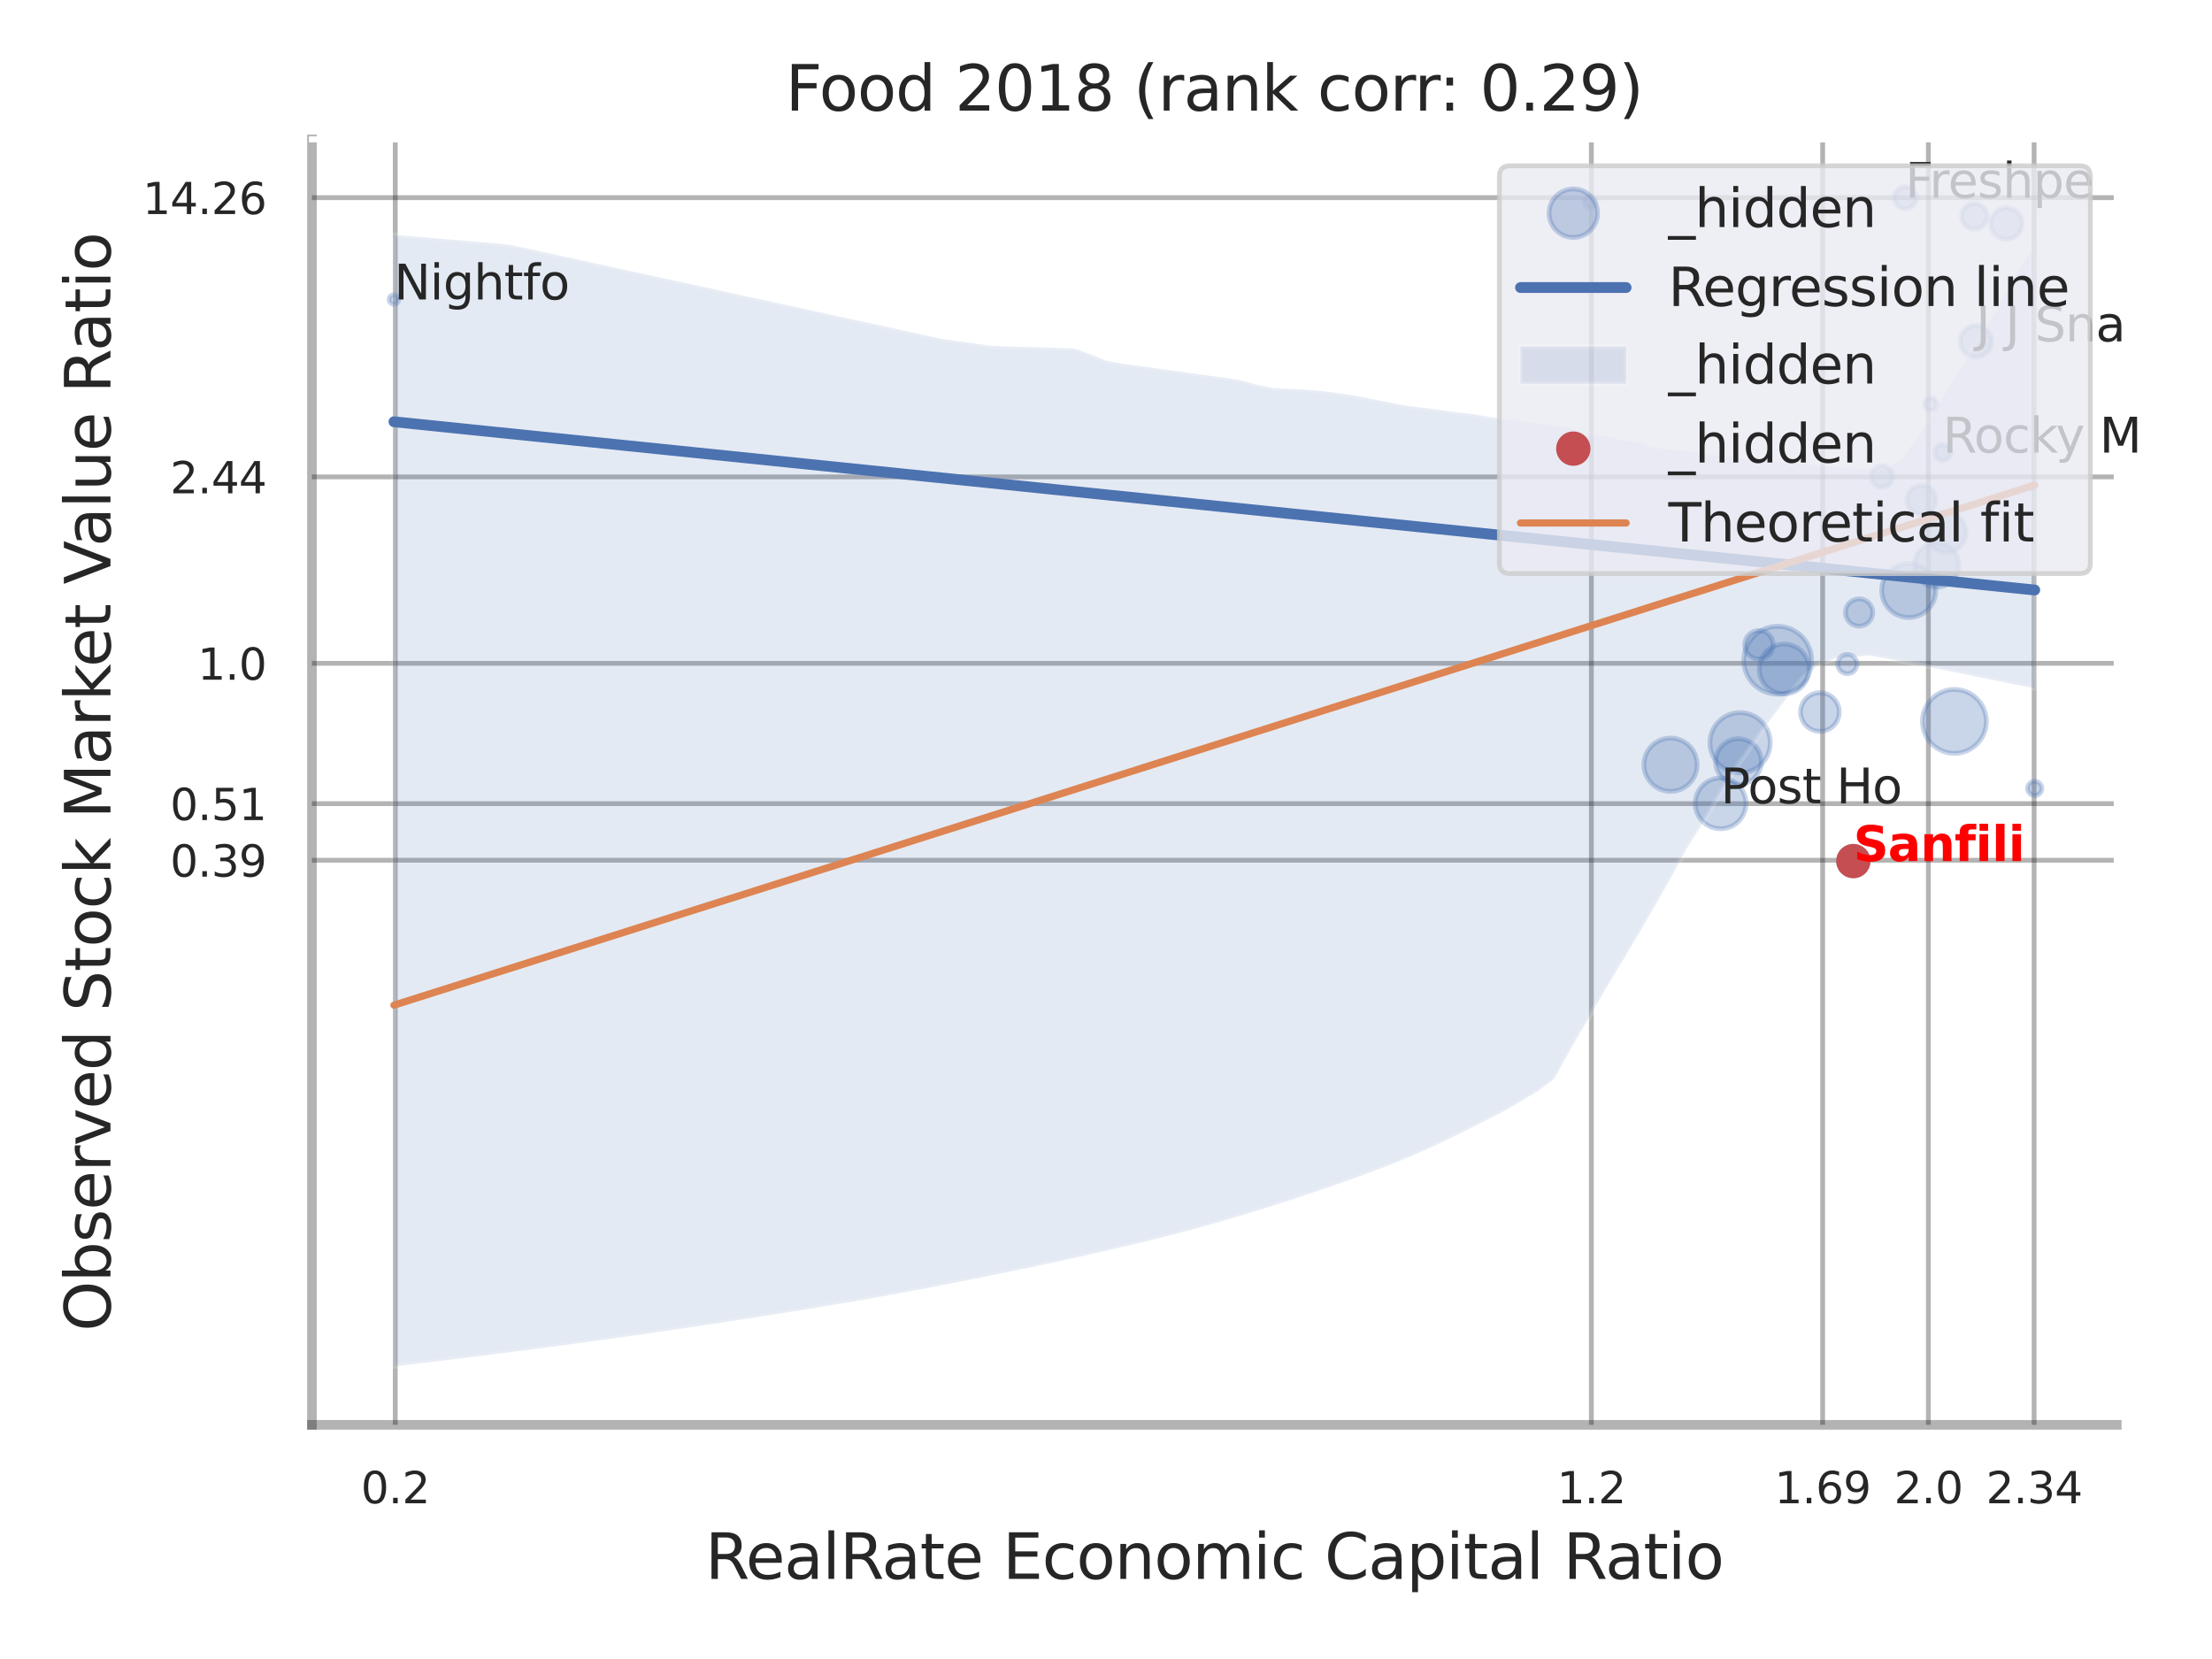 <?xml version="1.0" encoding="utf-8" standalone="no"?>
<!DOCTYPE svg PUBLIC "-//W3C//DTD SVG 1.1//EN"
  "http://www.w3.org/Graphics/SVG/1.1/DTD/svg11.dtd">
<svg xmlns:xlink="http://www.w3.org/1999/xlink" width="460.8pt" height="345.6pt" viewBox="0 0 460.8 345.6" xmlns="http://www.w3.org/2000/svg" version="1.1">
 <defs>
  <style type="text/css">*{stroke-linejoin: round; stroke-linecap: butt}</style>
 </defs>
 <g id="figure_1">
  <g id="patch_1">
   <path d="M 0 345.6 
L 460.8 345.6 
L 460.8 0 
L 0 0 
z
" style="fill: #ffffff"/>
  </g>
  <g id="axes_1">
   <g id="patch_2">
    <path d="M 64.98 296.82 
L 440.959 296.82 
L 440.959 29.04 
L 64.98 29.04 
z
" style="fill: #ffffff"/>
   </g>
   <g id="matplotlib.axis_1">
    <g id="xtick_1">
     <g id="line2d_1">
      <path d="M 82.341 296.82 
L 82.341 29.04 
" clip-path="url(#p9537d02f62)" style="fill: none; stroke: #000000; stroke-opacity: 0.3; stroke-linecap: round"/>
     </g>
     <g id="text_1">
      <!-- 0.2 -->
      <g style="fill: #262626" transform="translate(75.185 313.159) scale(0.09 -0.09)">
       <defs>
        <path id="DejaVuSans-30" d="M 2034 4250 
Q 1547 4250 1301 3770 
Q 1056 3291 1056 2328 
Q 1056 1369 1301 889 
Q 1547 409 2034 409 
Q 2525 409 2770 889 
Q 3016 1369 3016 2328 
Q 3016 3291 2770 3770 
Q 2525 4250 2034 4250 
z
M 2034 4750 
Q 2819 4750 3233 4129 
Q 3647 3509 3647 2328 
Q 3647 1150 3233 529 
Q 2819 -91 2034 -91 
Q 1250 -91 836 529 
Q 422 1150 422 2328 
Q 422 3509 836 4129 
Q 1250 4750 2034 4750 
z
" transform="scale(0.016)"/>
        <path id="DejaVuSans-2e" d="M 684 794 
L 1344 794 
L 1344 0 
L 684 0 
L 684 794 
z
" transform="scale(0.016)"/>
        <path id="DejaVuSans-32" d="M 1228 531 
L 3431 531 
L 3431 0 
L 469 0 
L 469 531 
Q 828 903 1448 1529 
Q 2069 2156 2228 2338 
Q 2531 2678 2651 2914 
Q 2772 3150 2772 3378 
Q 2772 3750 2511 3984 
Q 2250 4219 1831 4219 
Q 1534 4219 1204 4116 
Q 875 4013 500 3803 
L 500 4441 
Q 881 4594 1212 4672 
Q 1544 4750 1819 4750 
Q 2544 4750 2975 4387 
Q 3406 4025 3406 3419 
Q 3406 3131 3298 2873 
Q 3191 2616 2906 2266 
Q 2828 2175 2409 1742 
Q 1991 1309 1228 531 
z
" transform="scale(0.016)"/>
       </defs>
       <use xlink:href="#DejaVuSans-30"/>
       <use xlink:href="#DejaVuSans-2e" transform="translate(63.623 0)"/>
       <use xlink:href="#DejaVuSans-32" transform="translate(95.41 0)"/>
      </g>
     </g>
    </g>
    <g id="xtick_2">
     <g id="line2d_2">
      <path d="M 331.509 296.82 
L 331.509 29.04 
" clip-path="url(#p9537d02f62)" style="fill: none; stroke: #000000; stroke-opacity: 0.3; stroke-linecap: round"/>
     </g>
     <g id="text_2">
      <!-- 1.2 -->
      <g style="fill: #262626" transform="translate(324.352 313.159) scale(0.09 -0.09)">
       <defs>
        <path id="DejaVuSans-31" d="M 794 531 
L 1825 531 
L 1825 4091 
L 703 3866 
L 703 4441 
L 1819 4666 
L 2450 4666 
L 2450 531 
L 3481 531 
L 3481 0 
L 794 0 
L 794 531 
z
" transform="scale(0.016)"/>
       </defs>
       <use xlink:href="#DejaVuSans-31"/>
       <use xlink:href="#DejaVuSans-2e" transform="translate(63.623 0)"/>
       <use xlink:href="#DejaVuSans-32" transform="translate(95.41 0)"/>
      </g>
     </g>
    </g>
    <g id="xtick_3">
     <g id="line2d_3">
      <path d="M 379.69 296.82 
L 379.69 29.04 
" clip-path="url(#p9537d02f62)" style="fill: none; stroke: #000000; stroke-opacity: 0.3; stroke-linecap: round"/>
     </g>
     <g id="text_3">
      <!-- 1.69 -->
      <g style="fill: #262626" transform="translate(369.671 313.159) scale(0.09 -0.09)">
       <defs>
        <path id="DejaVuSans-36" d="M 2113 2584 
Q 1688 2584 1439 2293 
Q 1191 2003 1191 1497 
Q 1191 994 1439 701 
Q 1688 409 2113 409 
Q 2538 409 2786 701 
Q 3034 994 3034 1497 
Q 3034 2003 2786 2293 
Q 2538 2584 2113 2584 
z
M 3366 4563 
L 3366 3988 
Q 3128 4100 2886 4159 
Q 2644 4219 2406 4219 
Q 1781 4219 1451 3797 
Q 1122 3375 1075 2522 
Q 1259 2794 1537 2939 
Q 1816 3084 2150 3084 
Q 2853 3084 3261 2657 
Q 3669 2231 3669 1497 
Q 3669 778 3244 343 
Q 2819 -91 2113 -91 
Q 1303 -91 875 529 
Q 447 1150 447 2328 
Q 447 3434 972 4092 
Q 1497 4750 2381 4750 
Q 2619 4750 2861 4703 
Q 3103 4656 3366 4563 
z
" transform="scale(0.016)"/>
        <path id="DejaVuSans-39" d="M 703 97 
L 703 672 
Q 941 559 1184 500 
Q 1428 441 1663 441 
Q 2288 441 2617 861 
Q 2947 1281 2994 2138 
Q 2813 1869 2534 1725 
Q 2256 1581 1919 1581 
Q 1219 1581 811 2004 
Q 403 2428 403 3163 
Q 403 3881 828 4315 
Q 1253 4750 1959 4750 
Q 2769 4750 3195 4129 
Q 3622 3509 3622 2328 
Q 3622 1225 3098 567 
Q 2575 -91 1691 -91 
Q 1453 -91 1209 -44 
Q 966 3 703 97 
z
M 1959 2075 
Q 2384 2075 2632 2365 
Q 2881 2656 2881 3163 
Q 2881 3666 2632 3958 
Q 2384 4250 1959 4250 
Q 1534 4250 1286 3958 
Q 1038 3666 1038 3163 
Q 1038 2656 1286 2365 
Q 1534 2075 1959 2075 
z
" transform="scale(0.016)"/>
       </defs>
       <use xlink:href="#DejaVuSans-31"/>
       <use xlink:href="#DejaVuSans-2e" transform="translate(63.623 0)"/>
       <use xlink:href="#DejaVuSans-36" transform="translate(95.41 0)"/>
       <use xlink:href="#DejaVuSans-39" transform="translate(159.033 0)"/>
      </g>
     </g>
    </g>
    <g id="xtick_4">
     <g id="line2d_4">
      <path d="M 401.716 296.82 
L 401.716 29.04 
" clip-path="url(#p9537d02f62)" style="fill: none; stroke: #000000; stroke-opacity: 0.3; stroke-linecap: round"/>
     </g>
     <g id="text_4">
      <!-- 2.0 -->
      <g style="fill: #262626" transform="translate(394.56 313.159) scale(0.09 -0.09)">
       <use xlink:href="#DejaVuSans-32"/>
       <use xlink:href="#DejaVuSans-2e" transform="translate(63.623 0)"/>
       <use xlink:href="#DejaVuSans-30" transform="translate(95.41 0)"/>
      </g>
     </g>
    </g>
    <g id="xtick_5">
     <g id="line2d_5">
      <path d="M 423.742 296.82 
L 423.742 29.04 
" clip-path="url(#p9537d02f62)" style="fill: none; stroke: #000000; stroke-opacity: 0.3; stroke-linecap: round"/>
     </g>
     <g id="text_5">
      <!-- 2.34 -->
      <g style="fill: #262626" transform="translate(413.723 313.159) scale(0.09 -0.09)">
       <defs>
        <path id="DejaVuSans-33" d="M 2597 2516 
Q 3050 2419 3304 2112 
Q 3559 1806 3559 1356 
Q 3559 666 3084 287 
Q 2609 -91 1734 -91 
Q 1441 -91 1130 -33 
Q 819 25 488 141 
L 488 750 
Q 750 597 1062 519 
Q 1375 441 1716 441 
Q 2309 441 2620 675 
Q 2931 909 2931 1356 
Q 2931 1769 2642 2001 
Q 2353 2234 1838 2234 
L 1294 2234 
L 1294 2753 
L 1863 2753 
Q 2328 2753 2575 2939 
Q 2822 3125 2822 3475 
Q 2822 3834 2567 4026 
Q 2313 4219 1838 4219 
Q 1578 4219 1281 4162 
Q 984 4106 628 3988 
L 628 4550 
Q 988 4650 1302 4700 
Q 1616 4750 1894 4750 
Q 2613 4750 3031 4423 
Q 3450 4097 3450 3541 
Q 3450 3153 3228 2886 
Q 3006 2619 2597 2516 
z
" transform="scale(0.016)"/>
        <path id="DejaVuSans-34" d="M 2419 4116 
L 825 1625 
L 2419 1625 
L 2419 4116 
z
M 2253 4666 
L 3047 4666 
L 3047 1625 
L 3713 1625 
L 3713 1100 
L 3047 1100 
L 3047 0 
L 2419 0 
L 2419 1100 
L 313 1100 
L 313 1709 
L 2253 4666 
z
" transform="scale(0.016)"/>
       </defs>
       <use xlink:href="#DejaVuSans-32"/>
       <use xlink:href="#DejaVuSans-2e" transform="translate(63.623 0)"/>
       <use xlink:href="#DejaVuSans-33" transform="translate(95.41 0)"/>
       <use xlink:href="#DejaVuSans-34" transform="translate(159.033 0)"/>
      </g>
     </g>
    </g>
    <g id="xtick_6"/>
    <g id="xtick_7"/>
    <g id="xtick_8"/>
    <g id="text_6">
     <!-- RealRate Economic Capital Ratio -->
     <g style="fill: #262626" transform="translate(146.916 328.908) scale(0.13 -0.13)">
      <defs>
       <path id="DejaVuSans-52" d="M 2841 2188 
Q 3044 2119 3236 1894 
Q 3428 1669 3622 1275 
L 4263 0 
L 3584 0 
L 2988 1197 
Q 2756 1666 2539 1819 
Q 2322 1972 1947 1972 
L 1259 1972 
L 1259 0 
L 628 0 
L 628 4666 
L 2053 4666 
Q 2853 4666 3247 4331 
Q 3641 3997 3641 3322 
Q 3641 2881 3436 2590 
Q 3231 2300 2841 2188 
z
M 1259 4147 
L 1259 2491 
L 2053 2491 
Q 2509 2491 2742 2702 
Q 2975 2913 2975 3322 
Q 2975 3731 2742 3939 
Q 2509 4147 2053 4147 
L 1259 4147 
z
" transform="scale(0.016)"/>
       <path id="DejaVuSans-65" d="M 3597 1894 
L 3597 1613 
L 953 1613 
Q 991 1019 1311 708 
Q 1631 397 2203 397 
Q 2534 397 2845 478 
Q 3156 559 3463 722 
L 3463 178 
Q 3153 47 2828 -22 
Q 2503 -91 2169 -91 
Q 1331 -91 842 396 
Q 353 884 353 1716 
Q 353 2575 817 3079 
Q 1281 3584 2069 3584 
Q 2775 3584 3186 3129 
Q 3597 2675 3597 1894 
z
M 3022 2063 
Q 3016 2534 2758 2815 
Q 2500 3097 2075 3097 
Q 1594 3097 1305 2825 
Q 1016 2553 972 2059 
L 3022 2063 
z
" transform="scale(0.016)"/>
       <path id="DejaVuSans-61" d="M 2194 1759 
Q 1497 1759 1228 1600 
Q 959 1441 959 1056 
Q 959 750 1161 570 
Q 1363 391 1709 391 
Q 2188 391 2477 730 
Q 2766 1069 2766 1631 
L 2766 1759 
L 2194 1759 
z
M 3341 1997 
L 3341 0 
L 2766 0 
L 2766 531 
Q 2569 213 2275 61 
Q 1981 -91 1556 -91 
Q 1019 -91 701 211 
Q 384 513 384 1019 
Q 384 1609 779 1909 
Q 1175 2209 1959 2209 
L 2766 2209 
L 2766 2266 
Q 2766 2663 2505 2880 
Q 2244 3097 1772 3097 
Q 1472 3097 1187 3025 
Q 903 2953 641 2809 
L 641 3341 
Q 956 3463 1253 3523 
Q 1550 3584 1831 3584 
Q 2591 3584 2966 3190 
Q 3341 2797 3341 1997 
z
" transform="scale(0.016)"/>
       <path id="DejaVuSans-6c" d="M 603 4863 
L 1178 4863 
L 1178 0 
L 603 0 
L 603 4863 
z
" transform="scale(0.016)"/>
       <path id="DejaVuSans-74" d="M 1172 4494 
L 1172 3500 
L 2356 3500 
L 2356 3053 
L 1172 3053 
L 1172 1153 
Q 1172 725 1289 603 
Q 1406 481 1766 481 
L 2356 481 
L 2356 0 
L 1766 0 
Q 1100 0 847 248 
Q 594 497 594 1153 
L 594 3053 
L 172 3053 
L 172 3500 
L 594 3500 
L 594 4494 
L 1172 4494 
z
" transform="scale(0.016)"/>
       <path id="DejaVuSans-20" transform="scale(0.016)"/>
       <path id="DejaVuSans-45" d="M 628 4666 
L 3578 4666 
L 3578 4134 
L 1259 4134 
L 1259 2753 
L 3481 2753 
L 3481 2222 
L 1259 2222 
L 1259 531 
L 3634 531 
L 3634 0 
L 628 0 
L 628 4666 
z
" transform="scale(0.016)"/>
       <path id="DejaVuSans-63" d="M 3122 3366 
L 3122 2828 
Q 2878 2963 2633 3030 
Q 2388 3097 2138 3097 
Q 1578 3097 1268 2742 
Q 959 2388 959 1747 
Q 959 1106 1268 751 
Q 1578 397 2138 397 
Q 2388 397 2633 464 
Q 2878 531 3122 666 
L 3122 134 
Q 2881 22 2623 -34 
Q 2366 -91 2075 -91 
Q 1284 -91 818 406 
Q 353 903 353 1747 
Q 353 2603 823 3093 
Q 1294 3584 2113 3584 
Q 2378 3584 2631 3529 
Q 2884 3475 3122 3366 
z
" transform="scale(0.016)"/>
       <path id="DejaVuSans-6f" d="M 1959 3097 
Q 1497 3097 1228 2736 
Q 959 2375 959 1747 
Q 959 1119 1226 758 
Q 1494 397 1959 397 
Q 2419 397 2687 759 
Q 2956 1122 2956 1747 
Q 2956 2369 2687 2733 
Q 2419 3097 1959 3097 
z
M 1959 3584 
Q 2709 3584 3137 3096 
Q 3566 2609 3566 1747 
Q 3566 888 3137 398 
Q 2709 -91 1959 -91 
Q 1206 -91 779 398 
Q 353 888 353 1747 
Q 353 2609 779 3096 
Q 1206 3584 1959 3584 
z
" transform="scale(0.016)"/>
       <path id="DejaVuSans-6e" d="M 3513 2113 
L 3513 0 
L 2938 0 
L 2938 2094 
Q 2938 2591 2744 2837 
Q 2550 3084 2163 3084 
Q 1697 3084 1428 2787 
Q 1159 2491 1159 1978 
L 1159 0 
L 581 0 
L 581 3500 
L 1159 3500 
L 1159 2956 
Q 1366 3272 1645 3428 
Q 1925 3584 2291 3584 
Q 2894 3584 3203 3211 
Q 3513 2838 3513 2113 
z
" transform="scale(0.016)"/>
       <path id="DejaVuSans-6d" d="M 3328 2828 
Q 3544 3216 3844 3400 
Q 4144 3584 4550 3584 
Q 5097 3584 5394 3201 
Q 5691 2819 5691 2113 
L 5691 0 
L 5113 0 
L 5113 2094 
Q 5113 2597 4934 2840 
Q 4756 3084 4391 3084 
Q 3944 3084 3684 2787 
Q 3425 2491 3425 1978 
L 3425 0 
L 2847 0 
L 2847 2094 
Q 2847 2600 2669 2842 
Q 2491 3084 2119 3084 
Q 1678 3084 1418 2786 
Q 1159 2488 1159 1978 
L 1159 0 
L 581 0 
L 581 3500 
L 1159 3500 
L 1159 2956 
Q 1356 3278 1631 3431 
Q 1906 3584 2284 3584 
Q 2666 3584 2933 3390 
Q 3200 3197 3328 2828 
z
" transform="scale(0.016)"/>
       <path id="DejaVuSans-69" d="M 603 3500 
L 1178 3500 
L 1178 0 
L 603 0 
L 603 3500 
z
M 603 4863 
L 1178 4863 
L 1178 4134 
L 603 4134 
L 603 4863 
z
" transform="scale(0.016)"/>
       <path id="DejaVuSans-43" d="M 4122 4306 
L 4122 3641 
Q 3803 3938 3442 4084 
Q 3081 4231 2675 4231 
Q 1875 4231 1450 3742 
Q 1025 3253 1025 2328 
Q 1025 1406 1450 917 
Q 1875 428 2675 428 
Q 3081 428 3442 575 
Q 3803 722 4122 1019 
L 4122 359 
Q 3791 134 3420 21 
Q 3050 -91 2638 -91 
Q 1578 -91 968 557 
Q 359 1206 359 2328 
Q 359 3453 968 4101 
Q 1578 4750 2638 4750 
Q 3056 4750 3426 4639 
Q 3797 4528 4122 4306 
z
" transform="scale(0.016)"/>
       <path id="DejaVuSans-70" d="M 1159 525 
L 1159 -1331 
L 581 -1331 
L 581 3500 
L 1159 3500 
L 1159 2969 
Q 1341 3281 1617 3432 
Q 1894 3584 2278 3584 
Q 2916 3584 3314 3078 
Q 3713 2572 3713 1747 
Q 3713 922 3314 415 
Q 2916 -91 2278 -91 
Q 1894 -91 1617 61 
Q 1341 213 1159 525 
z
M 3116 1747 
Q 3116 2381 2855 2742 
Q 2594 3103 2138 3103 
Q 1681 3103 1420 2742 
Q 1159 2381 1159 1747 
Q 1159 1113 1420 752 
Q 1681 391 2138 391 
Q 2594 391 2855 752 
Q 3116 1113 3116 1747 
z
" transform="scale(0.016)"/>
      </defs>
      <use xlink:href="#DejaVuSans-52"/>
      <use xlink:href="#DejaVuSans-65" transform="translate(64.982 0)"/>
      <use xlink:href="#DejaVuSans-61" transform="translate(126.506 0)"/>
      <use xlink:href="#DejaVuSans-6c" transform="translate(187.785 0)"/>
      <use xlink:href="#DejaVuSans-52" transform="translate(215.568 0)"/>
      <use xlink:href="#DejaVuSans-61" transform="translate(282.801 0)"/>
      <use xlink:href="#DejaVuSans-74" transform="translate(344.08 0)"/>
      <use xlink:href="#DejaVuSans-65" transform="translate(383.289 0)"/>
      <use xlink:href="#DejaVuSans-20" transform="translate(444.812 0)"/>
      <use xlink:href="#DejaVuSans-45" transform="translate(476.6 0)"/>
      <use xlink:href="#DejaVuSans-63" transform="translate(539.783 0)"/>
      <use xlink:href="#DejaVuSans-6f" transform="translate(594.764 0)"/>
      <use xlink:href="#DejaVuSans-6e" transform="translate(655.945 0)"/>
      <use xlink:href="#DejaVuSans-6f" transform="translate(719.324 0)"/>
      <use xlink:href="#DejaVuSans-6d" transform="translate(780.506 0)"/>
      <use xlink:href="#DejaVuSans-69" transform="translate(877.918 0)"/>
      <use xlink:href="#DejaVuSans-63" transform="translate(905.701 0)"/>
      <use xlink:href="#DejaVuSans-20" transform="translate(960.682 0)"/>
      <use xlink:href="#DejaVuSans-43" transform="translate(992.469 0)"/>
      <use xlink:href="#DejaVuSans-61" transform="translate(1062.293 0)"/>
      <use xlink:href="#DejaVuSans-70" transform="translate(1123.572 0)"/>
      <use xlink:href="#DejaVuSans-69" transform="translate(1187.049 0)"/>
      <use xlink:href="#DejaVuSans-74" transform="translate(1214.832 0)"/>
      <use xlink:href="#DejaVuSans-61" transform="translate(1254.041 0)"/>
      <use xlink:href="#DejaVuSans-6c" transform="translate(1315.32 0)"/>
      <use xlink:href="#DejaVuSans-20" transform="translate(1343.104 0)"/>
      <use xlink:href="#DejaVuSans-52" transform="translate(1374.891 0)"/>
      <use xlink:href="#DejaVuSans-61" transform="translate(1442.123 0)"/>
      <use xlink:href="#DejaVuSans-74" transform="translate(1503.402 0)"/>
      <use xlink:href="#DejaVuSans-69" transform="translate(1542.611 0)"/>
      <use xlink:href="#DejaVuSans-6f" transform="translate(1570.395 0)"/>
     </g>
    </g>
   </g>
   <g id="matplotlib.axis_2">
    <g id="ytick_1">
     <g id="line2d_6">
      <path d="M 64.98 179.2 
L 440.959 179.2 
" clip-path="url(#p9537d02f62)" style="fill: none; stroke: #000000; stroke-opacity: 0.3; stroke-linecap: round"/>
     </g>
     <g id="text_7">
      <!-- 0.39 -->
      <g style="fill: #262626" transform="translate(35.441 182.619) scale(0.09 -0.09)">
       <use xlink:href="#DejaVuSans-30"/>
       <use xlink:href="#DejaVuSans-2e" transform="translate(63.623 0)"/>
       <use xlink:href="#DejaVuSans-33" transform="translate(95.41 0)"/>
       <use xlink:href="#DejaVuSans-39" transform="translate(159.033 0)"/>
      </g>
     </g>
    </g>
    <g id="ytick_2">
     <g id="line2d_7">
      <path d="M 64.98 167.418 
L 440.959 167.418 
" clip-path="url(#p9537d02f62)" style="fill: none; stroke: #000000; stroke-opacity: 0.3; stroke-linecap: round"/>
     </g>
     <g id="text_8">
      <!-- 0.51 -->
      <g style="fill: #262626" transform="translate(35.441 170.837) scale(0.09 -0.09)">
       <defs>
        <path id="DejaVuSans-35" d="M 691 4666 
L 3169 4666 
L 3169 4134 
L 1269 4134 
L 1269 2991 
Q 1406 3038 1543 3061 
Q 1681 3084 1819 3084 
Q 2600 3084 3056 2656 
Q 3513 2228 3513 1497 
Q 3513 744 3044 326 
Q 2575 -91 1722 -91 
Q 1428 -91 1123 -41 
Q 819 9 494 109 
L 494 744 
Q 775 591 1075 516 
Q 1375 441 1709 441 
Q 2250 441 2565 725 
Q 2881 1009 2881 1497 
Q 2881 1984 2565 2268 
Q 2250 2553 1709 2553 
Q 1456 2553 1204 2497 
Q 953 2441 691 2322 
L 691 4666 
z
" transform="scale(0.016)"/>
       </defs>
       <use xlink:href="#DejaVuSans-30"/>
       <use xlink:href="#DejaVuSans-2e" transform="translate(63.623 0)"/>
       <use xlink:href="#DejaVuSans-35" transform="translate(95.41 0)"/>
       <use xlink:href="#DejaVuSans-31" transform="translate(159.033 0)"/>
      </g>
     </g>
    </g>
    <g id="ytick_3">
     <g id="line2d_8">
      <path d="M 64.98 138.181 
L 440.959 138.181 
" clip-path="url(#p9537d02f62)" style="fill: none; stroke: #000000; stroke-opacity: 0.3; stroke-linecap: round"/>
     </g>
     <g id="text_9">
      <!-- 1.0 -->
      <g style="fill: #262626" transform="translate(41.167 141.6) scale(0.09 -0.09)">
       <use xlink:href="#DejaVuSans-31"/>
       <use xlink:href="#DejaVuSans-2e" transform="translate(63.623 0)"/>
       <use xlink:href="#DejaVuSans-30" transform="translate(95.41 0)"/>
      </g>
     </g>
    </g>
    <g id="ytick_4">
     <g id="line2d_9">
      <path d="M 64.98 99.344 
L 440.959 99.344 
" clip-path="url(#p9537d02f62)" style="fill: none; stroke: #000000; stroke-opacity: 0.3; stroke-linecap: round"/>
     </g>
     <g id="text_10">
      <!-- 2.44 -->
      <g style="fill: #262626" transform="translate(35.441 102.763) scale(0.09 -0.09)">
       <use xlink:href="#DejaVuSans-32"/>
       <use xlink:href="#DejaVuSans-2e" transform="translate(63.623 0)"/>
       <use xlink:href="#DejaVuSans-34" transform="translate(95.41 0)"/>
       <use xlink:href="#DejaVuSans-34" transform="translate(159.033 0)"/>
      </g>
     </g>
    </g>
    <g id="ytick_5">
     <g id="line2d_10">
      <path d="M 64.98 41.178 
L 440.959 41.178 
" clip-path="url(#p9537d02f62)" style="fill: none; stroke: #000000; stroke-opacity: 0.3; stroke-linecap: round"/>
     </g>
     <g id="text_11">
      <!-- 14.26 -->
      <g style="fill: #262626" transform="translate(29.715 44.598) scale(0.09 -0.09)">
       <use xlink:href="#DejaVuSans-31"/>
       <use xlink:href="#DejaVuSans-34" transform="translate(63.623 0)"/>
       <use xlink:href="#DejaVuSans-2e" transform="translate(127.246 0)"/>
       <use xlink:href="#DejaVuSans-32" transform="translate(159.033 0)"/>
       <use xlink:href="#DejaVuSans-36" transform="translate(222.656 0)"/>
      </g>
     </g>
    </g>
    <g id="ytick_6"/>
    <g id="ytick_7"/>
    <g id="ytick_8"/>
    <g id="text_12">
     <!-- Observed Stock Market Value Ratio -->
     <g style="fill: #262626" transform="translate(23.011 277.332) rotate(-90) scale(0.13 -0.13)">
      <defs>
       <path id="DejaVuSans-4f" d="M 2522 4238 
Q 1834 4238 1429 3725 
Q 1025 3213 1025 2328 
Q 1025 1447 1429 934 
Q 1834 422 2522 422 
Q 3209 422 3611 934 
Q 4013 1447 4013 2328 
Q 4013 3213 3611 3725 
Q 3209 4238 2522 4238 
z
M 2522 4750 
Q 3503 4750 4090 4092 
Q 4678 3434 4678 2328 
Q 4678 1225 4090 567 
Q 3503 -91 2522 -91 
Q 1538 -91 948 565 
Q 359 1222 359 2328 
Q 359 3434 948 4092 
Q 1538 4750 2522 4750 
z
" transform="scale(0.016)"/>
       <path id="DejaVuSans-62" d="M 3116 1747 
Q 3116 2381 2855 2742 
Q 2594 3103 2138 3103 
Q 1681 3103 1420 2742 
Q 1159 2381 1159 1747 
Q 1159 1113 1420 752 
Q 1681 391 2138 391 
Q 2594 391 2855 752 
Q 3116 1113 3116 1747 
z
M 1159 2969 
Q 1341 3281 1617 3432 
Q 1894 3584 2278 3584 
Q 2916 3584 3314 3078 
Q 3713 2572 3713 1747 
Q 3713 922 3314 415 
Q 2916 -91 2278 -91 
Q 1894 -91 1617 61 
Q 1341 213 1159 525 
L 1159 0 
L 581 0 
L 581 4863 
L 1159 4863 
L 1159 2969 
z
" transform="scale(0.016)"/>
       <path id="DejaVuSans-73" d="M 2834 3397 
L 2834 2853 
Q 2591 2978 2328 3040 
Q 2066 3103 1784 3103 
Q 1356 3103 1142 2972 
Q 928 2841 928 2578 
Q 928 2378 1081 2264 
Q 1234 2150 1697 2047 
L 1894 2003 
Q 2506 1872 2764 1633 
Q 3022 1394 3022 966 
Q 3022 478 2636 193 
Q 2250 -91 1575 -91 
Q 1294 -91 989 -36 
Q 684 19 347 128 
L 347 722 
Q 666 556 975 473 
Q 1284 391 1588 391 
Q 1994 391 2212 530 
Q 2431 669 2431 922 
Q 2431 1156 2273 1281 
Q 2116 1406 1581 1522 
L 1381 1569 
Q 847 1681 609 1914 
Q 372 2147 372 2553 
Q 372 3047 722 3315 
Q 1072 3584 1716 3584 
Q 2034 3584 2315 3537 
Q 2597 3491 2834 3397 
z
" transform="scale(0.016)"/>
       <path id="DejaVuSans-72" d="M 2631 2963 
Q 2534 3019 2420 3045 
Q 2306 3072 2169 3072 
Q 1681 3072 1420 2755 
Q 1159 2438 1159 1844 
L 1159 0 
L 581 0 
L 581 3500 
L 1159 3500 
L 1159 2956 
Q 1341 3275 1631 3429 
Q 1922 3584 2338 3584 
Q 2397 3584 2469 3576 
Q 2541 3569 2628 3553 
L 2631 2963 
z
" transform="scale(0.016)"/>
       <path id="DejaVuSans-76" d="M 191 3500 
L 800 3500 
L 1894 563 
L 2988 3500 
L 3597 3500 
L 2284 0 
L 1503 0 
L 191 3500 
z
" transform="scale(0.016)"/>
       <path id="DejaVuSans-64" d="M 2906 2969 
L 2906 4863 
L 3481 4863 
L 3481 0 
L 2906 0 
L 2906 525 
Q 2725 213 2448 61 
Q 2172 -91 1784 -91 
Q 1150 -91 751 415 
Q 353 922 353 1747 
Q 353 2572 751 3078 
Q 1150 3584 1784 3584 
Q 2172 3584 2448 3432 
Q 2725 3281 2906 2969 
z
M 947 1747 
Q 947 1113 1208 752 
Q 1469 391 1925 391 
Q 2381 391 2643 752 
Q 2906 1113 2906 1747 
Q 2906 2381 2643 2742 
Q 2381 3103 1925 3103 
Q 1469 3103 1208 2742 
Q 947 2381 947 1747 
z
" transform="scale(0.016)"/>
       <path id="DejaVuSans-53" d="M 3425 4513 
L 3425 3897 
Q 3066 4069 2747 4153 
Q 2428 4238 2131 4238 
Q 1616 4238 1336 4038 
Q 1056 3838 1056 3469 
Q 1056 3159 1242 3001 
Q 1428 2844 1947 2747 
L 2328 2669 
Q 3034 2534 3370 2195 
Q 3706 1856 3706 1288 
Q 3706 609 3251 259 
Q 2797 -91 1919 -91 
Q 1588 -91 1214 -16 
Q 841 59 441 206 
L 441 856 
Q 825 641 1194 531 
Q 1563 422 1919 422 
Q 2459 422 2753 634 
Q 3047 847 3047 1241 
Q 3047 1584 2836 1778 
Q 2625 1972 2144 2069 
L 1759 2144 
Q 1053 2284 737 2584 
Q 422 2884 422 3419 
Q 422 4038 858 4394 
Q 1294 4750 2059 4750 
Q 2388 4750 2728 4690 
Q 3069 4631 3425 4513 
z
" transform="scale(0.016)"/>
       <path id="DejaVuSans-6b" d="M 581 4863 
L 1159 4863 
L 1159 1991 
L 2875 3500 
L 3609 3500 
L 1753 1863 
L 3688 0 
L 2938 0 
L 1159 1709 
L 1159 0 
L 581 0 
L 581 4863 
z
" transform="scale(0.016)"/>
       <path id="DejaVuSans-4d" d="M 628 4666 
L 1569 4666 
L 2759 1491 
L 3956 4666 
L 4897 4666 
L 4897 0 
L 4281 0 
L 4281 4097 
L 3078 897 
L 2444 897 
L 1241 4097 
L 1241 0 
L 628 0 
L 628 4666 
z
" transform="scale(0.016)"/>
       <path id="DejaVuSans-56" d="M 1831 0 
L 50 4666 
L 709 4666 
L 2188 738 
L 3669 4666 
L 4325 4666 
L 2547 0 
L 1831 0 
z
" transform="scale(0.016)"/>
       <path id="DejaVuSans-75" d="M 544 1381 
L 544 3500 
L 1119 3500 
L 1119 1403 
Q 1119 906 1312 657 
Q 1506 409 1894 409 
Q 2359 409 2629 706 
Q 2900 1003 2900 1516 
L 2900 3500 
L 3475 3500 
L 3475 0 
L 2900 0 
L 2900 538 
Q 2691 219 2414 64 
Q 2138 -91 1772 -91 
Q 1169 -91 856 284 
Q 544 659 544 1381 
z
M 1991 3584 
L 1991 3584 
z
" transform="scale(0.016)"/>
      </defs>
      <use xlink:href="#DejaVuSans-4f"/>
      <use xlink:href="#DejaVuSans-62" transform="translate(78.711 0)"/>
      <use xlink:href="#DejaVuSans-73" transform="translate(142.188 0)"/>
      <use xlink:href="#DejaVuSans-65" transform="translate(194.287 0)"/>
      <use xlink:href="#DejaVuSans-72" transform="translate(255.811 0)"/>
      <use xlink:href="#DejaVuSans-76" transform="translate(296.924 0)"/>
      <use xlink:href="#DejaVuSans-65" transform="translate(356.104 0)"/>
      <use xlink:href="#DejaVuSans-64" transform="translate(417.627 0)"/>
      <use xlink:href="#DejaVuSans-20" transform="translate(481.104 0)"/>
      <use xlink:href="#DejaVuSans-53" transform="translate(512.891 0)"/>
      <use xlink:href="#DejaVuSans-74" transform="translate(576.367 0)"/>
      <use xlink:href="#DejaVuSans-6f" transform="translate(615.576 0)"/>
      <use xlink:href="#DejaVuSans-63" transform="translate(676.758 0)"/>
      <use xlink:href="#DejaVuSans-6b" transform="translate(731.738 0)"/>
      <use xlink:href="#DejaVuSans-20" transform="translate(789.648 0)"/>
      <use xlink:href="#DejaVuSans-4d" transform="translate(821.436 0)"/>
      <use xlink:href="#DejaVuSans-61" transform="translate(907.715 0)"/>
      <use xlink:href="#DejaVuSans-72" transform="translate(968.994 0)"/>
      <use xlink:href="#DejaVuSans-6b" transform="translate(1010.107 0)"/>
      <use xlink:href="#DejaVuSans-65" transform="translate(1064.393 0)"/>
      <use xlink:href="#DejaVuSans-74" transform="translate(1125.916 0)"/>
      <use xlink:href="#DejaVuSans-20" transform="translate(1165.125 0)"/>
      <use xlink:href="#DejaVuSans-56" transform="translate(1196.912 0)"/>
      <use xlink:href="#DejaVuSans-61" transform="translate(1257.57 0)"/>
      <use xlink:href="#DejaVuSans-6c" transform="translate(1318.85 0)"/>
      <use xlink:href="#DejaVuSans-75" transform="translate(1346.633 0)"/>
      <use xlink:href="#DejaVuSans-65" transform="translate(1410.012 0)"/>
      <use xlink:href="#DejaVuSans-20" transform="translate(1471.535 0)"/>
      <use xlink:href="#DejaVuSans-52" transform="translate(1503.322 0)"/>
      <use xlink:href="#DejaVuSans-61" transform="translate(1570.555 0)"/>
      <use xlink:href="#DejaVuSans-74" transform="translate(1631.834 0)"/>
      <use xlink:href="#DejaVuSans-69" transform="translate(1671.043 0)"/>
      <use xlink:href="#DejaVuSans-6f" transform="translate(1698.826 0)"/>
     </g>
    </g>
   </g>
   <g id="PathCollection_1">
    <path d="M 392.058 101.523 
C 392.656 101.523 393.229 101.285 393.652 100.863 
C 394.074 100.44 394.312 99.867 394.312 99.269 
C 394.312 98.672 394.074 98.098 393.652 97.676 
C 393.229 97.253 392.656 97.016 392.058 97.016 
C 391.46 97.016 390.887 97.253 390.464 97.676 
C 390.042 98.098 389.804 98.672 389.804 99.269 
C 389.804 99.867 390.042 100.44 390.464 100.863 
C 390.887 101.285 391.46 101.523 392.058 101.523 
z
" clip-path="url(#p9537d02f62)" style="fill: #4c72b0; fill-opacity: 0.3; stroke: #4c72b0; stroke-opacity: 0.3"/>
    <path d="M 348.002 164.855 
C 349.474 164.855 350.886 164.271 351.927 163.23 
C 352.968 162.189 353.553 160.777 353.553 159.304 
C 353.553 157.832 352.968 156.42 351.927 155.379 
C 350.886 154.338 349.474 153.753 348.002 153.753 
C 346.53 153.753 345.118 154.338 344.077 155.379 
C 343.036 156.42 342.451 157.832 342.451 159.304 
C 342.451 160.777 343.036 162.189 344.077 163.23 
C 345.118 164.271 346.53 164.855 348.002 164.855 
z
" clip-path="url(#p9537d02f62)" style="fill: #4c72b0; fill-opacity: 0.3; stroke: #4c72b0; stroke-opacity: 0.3"/>
    <path d="M 371.67 144.551 
C 373.048 144.551 374.369 144.004 375.344 143.03 
C 376.318 142.056 376.865 140.734 376.865 139.357 
C 376.865 137.979 376.318 136.657 375.344 135.683 
C 374.369 134.709 373.048 134.162 371.67 134.162 
C 370.293 134.162 368.971 134.709 367.997 135.683 
C 367.023 136.657 366.476 137.979 366.476 139.357 
C 366.476 140.734 367.023 142.056 367.997 143.03 
C 368.971 144.004 370.293 144.551 371.67 144.551 
z
" clip-path="url(#p9537d02f62)" style="fill: #4c72b0; fill-opacity: 0.3; stroke: #4c72b0; stroke-opacity: 0.3"/>
    <path d="M 366.419 137.296 
C 367.205 137.296 367.96 136.984 368.516 136.428 
C 369.072 135.871 369.384 135.117 369.384 134.33 
C 369.384 133.544 369.072 132.789 368.516 132.233 
C 367.96 131.677 367.205 131.364 366.419 131.364 
C 365.632 131.364 364.877 131.677 364.321 132.233 
C 363.765 132.789 363.453 133.544 363.453 134.33 
C 363.453 135.117 363.765 135.871 364.321 136.428 
C 364.877 136.984 365.632 137.296 366.419 137.296 
z
" clip-path="url(#p9537d02f62)" style="fill: #4c72b0; fill-opacity: 0.3; stroke: #4c72b0; stroke-opacity: 0.3"/>
    <path d="M 362.492 161.019 
C 364.16 161.019 365.759 160.356 366.938 159.177 
C 368.116 157.998 368.779 156.399 368.779 154.732 
C 368.779 153.065 368.116 151.466 366.938 150.287 
C 365.759 149.108 364.16 148.446 362.492 148.446 
C 360.825 148.446 359.226 149.108 358.047 150.287 
C 356.868 151.466 356.206 153.065 356.206 154.732 
C 356.206 156.399 356.868 157.998 358.047 159.177 
C 359.226 160.356 360.825 161.019 362.492 161.019 
z
" clip-path="url(#p9537d02f62)" style="fill: #4c72b0; fill-opacity: 0.3; stroke: #4c72b0; stroke-opacity: 0.3"/>
    <path d="M 397.628 128.646 
C 399.122 128.646 400.555 128.053 401.612 126.996 
C 402.668 125.939 403.262 124.506 403.262 123.012 
C 403.262 121.518 402.668 120.085 401.612 119.028 
C 400.555 117.972 399.122 117.378 397.628 117.378 
C 396.134 117.378 394.701 117.972 393.644 119.028 
C 392.587 120.085 391.994 121.518 391.994 123.012 
C 391.994 124.506 392.587 125.939 393.644 126.996 
C 394.701 128.053 396.134 128.646 397.628 128.646 
z
" clip-path="url(#p9537d02f62)" style="fill: #4c72b0; fill-opacity: 0.3; stroke: #4c72b0; stroke-opacity: 0.3"/>
    <path d="M 417.977 49.845 
C 418.846 49.845 419.679 49.499 420.294 48.885 
C 420.908 48.271 421.253 47.437 421.253 46.568 
C 421.253 45.7 420.908 44.866 420.294 44.252 
C 419.679 43.638 418.846 43.292 417.977 43.292 
C 417.108 43.292 416.275 43.638 415.66 44.252 
C 415.046 44.866 414.701 45.7 414.701 46.568 
C 414.701 47.437 415.046 48.271 415.66 48.885 
C 416.275 49.499 417.108 49.845 417.977 49.845 
z
" clip-path="url(#p9537d02f62)" style="fill: #4c72b0; fill-opacity: 0.3; stroke: #4c72b0; stroke-opacity: 0.3"/>
    <path d="M 400.27 107.185 
C 401.07 107.185 401.838 106.867 402.403 106.301 
C 402.969 105.735 403.287 104.967 403.287 104.167 
C 403.287 103.367 402.969 102.599 402.403 102.033 
C 401.838 101.467 401.07 101.149 400.27 101.149 
C 399.469 101.149 398.702 101.467 398.136 102.033 
C 397.57 102.599 397.252 103.367 397.252 104.167 
C 397.252 104.967 397.57 105.735 398.136 106.301 
C 398.702 106.867 399.469 107.185 400.27 107.185 
z
" clip-path="url(#p9537d02f62)" style="fill: #4c72b0; fill-opacity: 0.3; stroke: #4c72b0; stroke-opacity: 0.3"/>
    <path d="M 407.144 156.936 
C 408.91 156.936 410.603 156.235 411.851 154.986 
C 413.1 153.738 413.801 152.045 413.801 150.279 
C 413.801 148.514 413.1 146.821 411.851 145.572 
C 410.603 144.324 408.91 143.623 407.144 143.623 
C 405.379 143.623 403.686 144.324 402.437 145.572 
C 401.189 146.821 400.488 148.514 400.488 150.279 
C 400.488 152.045 401.189 153.738 402.437 154.986 
C 403.686 156.235 405.379 156.936 407.144 156.936 
z
" clip-path="url(#p9537d02f62)" style="fill: #4c72b0; fill-opacity: 0.3; stroke: #4c72b0; stroke-opacity: 0.3"/>
    <path d="M 402.249 85.513 
C 402.594 85.513 402.925 85.376 403.169 85.133 
C 403.412 84.889 403.55 84.558 403.55 84.213 
C 403.55 83.868 403.412 83.537 403.169 83.294 
C 402.925 83.05 402.594 82.913 402.249 82.913 
C 401.904 82.913 401.573 83.05 401.33 83.294 
C 401.086 83.537 400.949 83.868 400.949 84.213 
C 400.949 84.558 401.086 84.889 401.33 85.133 
C 401.573 85.376 401.904 85.513 402.249 85.513 
z
" clip-path="url(#p9537d02f62)" style="fill: #4c72b0; fill-opacity: 0.3; stroke: #4c72b0; stroke-opacity: 0.3"/>
    <path d="M 411.628 74.393 
C 412.498 74.393 413.333 74.047 413.948 73.432 
C 414.564 72.817 414.909 71.982 414.909 71.112 
C 414.909 70.242 414.564 69.407 413.948 68.792 
C 413.333 68.176 412.498 67.83 411.628 67.83 
C 410.758 67.83 409.923 68.176 409.308 68.792 
C 408.692 69.407 408.347 70.242 408.347 71.112 
C 408.347 71.982 408.692 72.817 409.308 73.432 
C 409.923 74.047 410.758 74.393 411.628 74.393 
z
" clip-path="url(#p9537d02f62)" style="fill: #4c72b0; fill-opacity: 0.3; stroke: #4c72b0; stroke-opacity: 0.3"/>
    <path d="M 384.828 140.35 
C 385.362 140.35 385.874 140.138 386.251 139.761 
C 386.628 139.384 386.84 138.872 386.84 138.338 
C 386.84 137.804 386.628 137.292 386.251 136.915 
C 385.874 136.538 385.362 136.326 384.828 136.326 
C 384.294 136.326 383.782 136.538 383.405 136.915 
C 383.028 137.292 382.816 137.804 382.816 138.338 
C 382.816 138.872 383.028 139.384 383.405 139.761 
C 383.782 140.138 384.294 140.35 384.828 140.35 
z
" clip-path="url(#p9537d02f62)" style="fill: #4c72b0; fill-opacity: 0.3; stroke: #4c72b0; stroke-opacity: 0.3"/>
    <path d="M 386.088 182.454 
C 386.903 182.454 387.685 182.13 388.261 181.554 
C 388.837 180.978 389.161 180.196 389.161 179.381 
C 389.161 178.565 388.837 177.784 388.261 177.207 
C 387.685 176.631 386.903 176.307 386.088 176.307 
C 385.272 176.307 384.491 176.631 383.914 177.207 
C 383.338 177.784 383.014 178.565 383.014 179.381 
C 383.014 180.196 383.338 180.978 383.914 181.554 
C 384.491 182.13 385.272 182.454 386.088 182.454 
z
" clip-path="url(#p9537d02f62)" style="fill: #4c72b0; fill-opacity: 0.3; stroke: #4c72b0; stroke-opacity: 0.3"/>
    <path d="M 411.307 47.731 
C 412.018 47.731 412.7 47.448 413.203 46.945 
C 413.706 46.443 413.988 45.761 413.988 45.05 
C 413.988 44.339 413.706 43.657 413.203 43.154 
C 412.7 42.651 412.018 42.369 411.307 42.369 
C 410.596 42.369 409.914 42.651 409.412 43.154 
C 408.909 43.657 408.626 44.339 408.626 45.05 
C 408.626 45.761 408.909 46.443 409.412 46.945 
C 409.914 47.448 410.596 47.731 411.307 47.731 
z
" clip-path="url(#p9537d02f62)" style="fill: #4c72b0; fill-opacity: 0.3; stroke: #4c72b0; stroke-opacity: 0.3"/>
    <path d="M 379.119 152.365 
C 380.189 152.365 381.214 151.94 381.97 151.184 
C 382.727 150.428 383.151 149.402 383.151 148.333 
C 383.151 147.263 382.727 146.238 381.97 145.482 
C 381.214 144.725 380.189 144.301 379.119 144.301 
C 378.05 144.301 377.024 144.725 376.268 145.482 
C 375.512 146.238 375.087 147.263 375.087 148.333 
C 375.087 149.402 375.512 150.428 376.268 151.184 
C 377.024 151.94 378.05 152.365 379.119 152.365 
z
" clip-path="url(#p9537d02f62)" style="fill: #4c72b0; fill-opacity: 0.3; stroke: #4c72b0; stroke-opacity: 0.3"/>
    <path d="M 387.292 130.442 
C 388.047 130.442 388.771 130.142 389.304 129.608 
C 389.838 129.074 390.138 128.351 390.138 127.596 
C 390.138 126.841 389.838 126.117 389.304 125.584 
C 388.771 125.05 388.047 124.75 387.292 124.75 
C 386.537 124.75 385.814 125.05 385.28 125.584 
C 384.746 126.117 384.446 126.841 384.446 127.596 
C 384.446 128.351 384.746 129.074 385.28 129.608 
C 385.814 130.142 386.537 130.442 387.292 130.442 
z
" clip-path="url(#p9537d02f62)" style="fill: #4c72b0; fill-opacity: 0.3; stroke: #4c72b0; stroke-opacity: 0.3"/>
    <path d="M 403.445 122.316 
C 404.673 122.316 405.85 121.828 406.718 120.96 
C 407.585 120.092 408.073 118.915 408.073 117.688 
C 408.073 116.461 407.585 115.284 406.718 114.416 
C 405.85 113.548 404.673 113.06 403.445 113.06 
C 402.218 113.06 401.041 113.548 400.173 114.416 
C 399.305 115.284 398.818 116.461 398.818 117.688 
C 398.818 118.915 399.305 120.092 400.173 120.96 
C 401.041 121.828 402.218 122.316 403.445 122.316 
z
" clip-path="url(#p9537d02f62)" style="fill: #4c72b0; fill-opacity: 0.3; stroke: #4c72b0; stroke-opacity: 0.3"/>
    <path d="M 370.324 144.617 
C 372.199 144.617 373.998 143.872 375.324 142.546 
C 376.65 141.22 377.395 139.421 377.395 137.546 
C 377.395 135.67 376.65 133.872 375.324 132.546 
C 373.998 131.22 372.199 130.474 370.324 130.474 
C 368.449 130.474 366.65 131.22 365.324 132.546 
C 363.998 133.872 363.253 135.67 363.253 137.546 
C 363.253 139.421 363.998 141.22 365.324 142.546 
C 366.65 143.872 368.449 144.617 370.324 144.617 
z
" clip-path="url(#p9537d02f62)" style="fill: #4c72b0; fill-opacity: 0.3; stroke: #4c72b0; stroke-opacity: 0.3"/>
    <path d="M 423.869 165.739 
C 424.265 165.739 424.644 165.581 424.924 165.302 
C 425.204 165.022 425.361 164.642 425.361 164.247 
C 425.361 163.851 425.204 163.472 424.924 163.192 
C 424.644 162.912 424.265 162.755 423.869 162.755 
C 423.473 162.755 423.094 162.912 422.814 163.192 
C 422.534 163.472 422.377 163.851 422.377 164.247 
C 422.377 164.642 422.534 165.022 422.814 165.302 
C 423.094 165.581 423.473 165.739 423.869 165.739 
z
" clip-path="url(#p9537d02f62)" style="fill: #4c72b0; fill-opacity: 0.3; stroke: #4c72b0; stroke-opacity: 0.3"/>
    <path d="M 405.364 115.101 
C 406.476 115.101 407.543 114.659 408.329 113.873 
C 409.115 113.086 409.557 112.02 409.557 110.908 
C 409.557 109.796 409.115 108.73 408.329 107.944 
C 407.543 107.157 406.476 106.716 405.364 106.716 
C 404.253 106.716 403.186 107.157 402.4 107.944 
C 401.614 108.73 401.172 109.796 401.172 110.908 
C 401.172 112.02 401.614 113.086 402.4 113.873 
C 403.186 114.659 404.253 115.101 405.364 115.101 
z
" clip-path="url(#p9537d02f62)" style="fill: #4c72b0; fill-opacity: 0.3; stroke: #4c72b0; stroke-opacity: 0.3"/>
    <path d="M 362.154 163.412 
C 363.416 163.412 364.626 162.911 365.519 162.018 
C 366.411 161.126 366.913 159.915 366.913 158.653 
C 366.913 157.391 366.411 156.181 365.519 155.288 
C 364.626 154.396 363.416 153.894 362.154 153.894 
C 360.892 153.894 359.681 154.396 358.789 155.288 
C 357.896 156.181 357.395 157.391 357.395 158.653 
C 357.395 159.915 357.896 161.126 358.789 162.018 
C 359.681 162.911 360.892 163.412 362.154 163.412 
z
" clip-path="url(#p9537d02f62)" style="fill: #4c72b0; fill-opacity: 0.3; stroke: #4c72b0; stroke-opacity: 0.3"/>
    <path d="M 331.265 43.296 
C 331.6 43.296 331.921 43.163 332.158 42.926 
C 332.395 42.689 332.528 42.368 332.528 42.033 
C 332.528 41.698 332.395 41.377 332.158 41.14 
C 331.921 40.903 331.6 40.77 331.265 40.77 
C 330.93 40.77 330.609 40.903 330.372 41.14 
C 330.135 41.377 330.002 41.698 330.002 42.033 
C 330.002 42.368 330.135 42.689 330.372 42.926 
C 330.609 43.163 330.93 43.296 331.265 43.296 
z
" clip-path="url(#p9537d02f62)" style="fill: #4c72b0; fill-opacity: 0.3; stroke: #4c72b0; stroke-opacity: 0.3"/>
    <path d="M 358.437 172.644 
C 359.84 172.644 361.185 172.087 362.177 171.095 
C 363.169 170.103 363.726 168.758 363.726 167.355 
C 363.726 165.952 363.169 164.607 362.177 163.615 
C 361.185 162.623 359.84 162.066 358.437 162.066 
C 357.034 162.066 355.689 162.623 354.697 163.615 
C 353.705 164.607 353.148 165.952 353.148 167.355 
C 353.148 168.758 353.705 170.103 354.697 171.095 
C 355.689 172.087 357.034 172.644 358.437 172.644 
z
" clip-path="url(#p9537d02f62)" style="fill: #4c72b0; fill-opacity: 0.3; stroke: #4c72b0; stroke-opacity: 0.3"/>
    <path d="M 82.07 63.392 
C 82.336 63.392 82.591 63.287 82.779 63.099 
C 82.966 62.911 83.072 62.656 83.072 62.39 
C 83.072 62.124 82.966 61.869 82.779 61.681 
C 82.591 61.494 82.336 61.388 82.07 61.388 
C 81.804 61.388 81.549 61.494 81.361 61.681 
C 81.173 61.869 81.068 62.124 81.068 62.39 
C 81.068 62.656 81.173 62.911 81.361 63.099 
C 81.549 63.287 81.804 63.392 82.07 63.392 
z
" clip-path="url(#p9537d02f62)" style="fill: #4c72b0; fill-opacity: 0.3; stroke: #4c72b0; stroke-opacity: 0.3"/>
    <path d="M 396.897 43.514 
C 397.507 43.514 398.093 43.271 398.525 42.84 
C 398.956 42.408 399.199 41.822 399.199 41.212 
C 399.199 40.601 398.956 40.016 398.525 39.584 
C 398.093 39.152 397.507 38.91 396.897 38.91 
C 396.286 38.91 395.701 39.152 395.269 39.584 
C 394.837 40.016 394.595 40.601 394.595 41.212 
C 394.595 41.822 394.837 42.408 395.269 42.84 
C 395.701 43.271 396.286 43.514 396.897 43.514 
z
" clip-path="url(#p9537d02f62)" style="fill: #4c72b0; fill-opacity: 0.3; stroke: #4c72b0; stroke-opacity: 0.3"/>
    <path d="M 404.712 95.946 
C 405.152 95.946 405.575 95.771 405.886 95.459 
C 406.198 95.148 406.373 94.725 406.373 94.285 
C 406.373 93.844 406.198 93.422 405.886 93.11 
C 405.575 92.799 405.152 92.624 404.712 92.624 
C 404.271 92.624 403.849 92.799 403.537 93.11 
C 403.226 93.422 403.051 93.844 403.051 94.285 
C 403.051 94.725 403.226 95.148 403.537 95.459 
C 403.849 95.771 404.271 95.946 404.712 95.946 
z
" clip-path="url(#p9537d02f62)" style="fill: #4c72b0; fill-opacity: 0.3; stroke: #4c72b0; stroke-opacity: 0.3"/>
   </g>
   <g id="FillBetweenPolyCollection_1">
    <defs>
     <path id="mb4d2530903" d="M 82.07 -296.656 
L 82.07 -60.952 
L 85.522 -61.36 
L 88.975 -61.772 
L 92.427 -62.19 
L 95.88 -62.613 
L 99.333 -63.041 
L 102.785 -63.475 
L 106.238 -63.914 
L 109.69 -64.359 
L 113.143 -64.81 
L 116.595 -65.267 
L 120.048 -65.73 
L 123.5 -66.2 
L 126.953 -66.676 
L 130.405 -67.159 
L 133.858 -67.649 
L 137.31 -68.146 
L 140.763 -68.65 
L 144.215 -69.162 
L 147.668 -69.681 
L 151.12 -70.209 
L 154.573 -70.736 
L 158.025 -71.269 
L 161.478 -71.81 
L 164.93 -72.359 
L 168.383 -72.918 
L 171.835 -73.486 
L 175.288 -74.063 
L 178.74 -74.651 
L 182.193 -75.259 
L 185.645 -75.883 
L 189.098 -76.519 
L 192.55 -77.167 
L 196.003 -77.828 
L 199.455 -78.502 
L 202.908 -79.189 
L 206.36 -79.89 
L 209.813 -80.595 
L 213.265 -81.301 
L 216.718 -82.022 
L 220.171 -82.759 
L 223.623 -83.511 
L 227.076 -84.281 
L 230.528 -85.069 
L 233.981 -85.875 
L 237.433 -86.701 
L 240.886 -87.548 
L 244.338 -88.416 
L 247.791 -89.32 
L 251.243 -90.279 
L 254.696 -91.265 
L 258.148 -92.281 
L 261.601 -93.328 
L 265.053 -94.408 
L 268.506 -95.51 
L 271.958 -96.659 
L 275.411 -97.83 
L 278.863 -99.008 
L 282.316 -100.228 
L 285.768 -101.495 
L 289.221 -102.81 
L 292.673 -104.206 
L 296.126 -105.711 
L 299.578 -107.285 
L 303.031 -108.935 
L 306.483 -110.669 
L 309.936 -112.407 
L 313.388 -114.192 
L 316.841 -116.183 
L 320.293 -118.277 
L 323.746 -120.84 
L 327.198 -127.077 
L 330.651 -133.004 
L 334.104 -138.906 
L 337.556 -144.717 
L 341.009 -150.44 
L 344.461 -156.389 
L 347.914 -162.422 
L 351.366 -168.828 
L 354.819 -174.318 
L 358.271 -180.217 
L 361.724 -185.847 
L 365.176 -190.611 
L 368.629 -195.503 
L 372.081 -200.038 
L 375.534 -204.338 
L 378.986 -207.206 
L 382.439 -208.491 
L 385.891 -208.705 
L 389.344 -209.088 
L 392.796 -208.451 
L 396.249 -207.809 
L 399.701 -207.07 
L 403.154 -206.395 
L 406.606 -205.7 
L 410.059 -204.992 
L 413.511 -204.284 
L 416.964 -203.577 
L 420.416 -202.875 
L 423.869 -202.173 
L 423.869 -294.704 
L 423.869 -294.704 
L 420.416 -288.845 
L 416.964 -282.972 
L 413.511 -277.104 
L 410.059 -271.285 
L 406.606 -265.906 
L 403.154 -260.174 
L 399.701 -254.906 
L 396.249 -250.053 
L 392.796 -247.949 
L 389.344 -247.877 
L 385.891 -247.983 
L 382.439 -248.221 
L 378.986 -248.591 
L 375.534 -248.957 
L 372.081 -249.161 
L 368.629 -249.622 
L 365.176 -249.615 
L 361.724 -250.403 
L 358.271 -250.633 
L 354.819 -251.179 
L 351.366 -251.531 
L 347.914 -251.929 
L 344.461 -252.307 
L 341.009 -253.455 
L 337.556 -253.981 
L 334.104 -254.814 
L 330.651 -255.214 
L 327.198 -256.418 
L 323.746 -256.929 
L 320.293 -257.386 
L 316.841 -257.832 
L 313.388 -258.273 
L 309.936 -258.788 
L 306.483 -259.393 
L 303.031 -259.732 
L 299.578 -260.282 
L 296.126 -260.685 
L 292.673 -261.125 
L 289.221 -261.806 
L 285.768 -262.487 
L 282.316 -263.169 
L 278.863 -263.684 
L 275.411 -264.148 
L 271.958 -264.419 
L 268.506 -264.595 
L 265.053 -264.771 
L 261.601 -265.501 
L 258.148 -266.444 
L 254.696 -266.951 
L 251.243 -267.429 
L 247.791 -267.907 
L 244.338 -268.385 
L 240.886 -268.863 
L 237.433 -269.339 
L 233.981 -269.81 
L 230.528 -270.428 
L 227.076 -271.842 
L 223.623 -273.019 
L 220.171 -273.125 
L 216.718 -273.232 
L 213.265 -273.322 
L 209.813 -273.41 
L 206.36 -273.581 
L 202.908 -274.052 
L 199.455 -274.523 
L 196.003 -275.051 
L 192.55 -275.803 
L 189.098 -276.555 
L 185.645 -277.307 
L 182.193 -278.059 
L 178.74 -278.811 
L 175.288 -279.564 
L 171.835 -280.316 
L 168.383 -281.068 
L 164.93 -281.82 
L 161.478 -282.572 
L 158.025 -283.324 
L 154.573 -284.076 
L 151.12 -284.829 
L 147.668 -285.581 
L 144.215 -286.333 
L 140.763 -287.085 
L 137.31 -287.837 
L 133.858 -288.589 
L 130.405 -289.341 
L 126.953 -290.092 
L 123.5 -290.844 
L 120.048 -291.595 
L 116.595 -292.347 
L 113.143 -293.099 
L 109.69 -293.85 
L 106.238 -294.602 
L 102.785 -294.95 
L 99.333 -295.241 
L 95.88 -295.529 
L 92.427 -295.814 
L 88.975 -296.097 
L 85.522 -296.378 
L 82.07 -296.656 
z
" style="stroke: #ffffff; stroke-opacity: 0.15"/>
    </defs>
    <g clip-path="url(#p9537d02f62)">
     <use xlink:href="#mb4d2530903" x="0" y="345.6" style="fill: #4c72b0; fill-opacity: 0.15; stroke: #ffffff; stroke-opacity: 0.15"/>
    </g>
   </g>
   <g id="PathCollection_2">
    <defs>
     <path id="mb438690f31" d="M 0 3.074 
C 0.815 3.074 1.597 2.75 2.173 2.173 
C 2.75 1.597 3.074 0.815 3.074 0 
C 3.074 -0.815 2.75 -1.597 2.173 -2.173 
C 1.597 -2.75 0.815 -3.074 0 -3.074 
C -0.815 -3.074 -1.597 -2.75 -2.173 -2.173 
C -2.75 -1.597 -3.074 -0.815 -3.074 0 
C -3.074 0.815 -2.75 1.597 -2.173 2.173 
C -1.597 2.75 -0.815 3.074 0 3.074 
z
" style="stroke: #c44e52"/>
    </defs>
    <g clip-path="url(#p9537d02f62)">
     <use xlink:href="#mb438690f31" x="386.088" y="179.381" style="fill: #c44e52; stroke: #c44e52"/>
    </g>
   </g>
   <g id="line2d_11">
    <path d="M 82.07 87.859 
L 85.522 88.213 
L 88.975 88.567 
L 92.427 88.921 
L 95.88 89.276 
L 99.333 89.63 
L 102.785 89.984 
L 106.238 90.338 
L 109.69 90.692 
L 113.143 91.046 
L 116.595 91.4 
L 120.048 91.754 
L 123.5 92.108 
L 126.953 92.462 
L 130.405 92.816 
L 133.858 93.17 
L 137.31 93.524 
L 140.763 93.878 
L 144.215 94.232 
L 147.668 94.586 
L 151.12 94.94 
L 154.573 95.294 
L 158.025 95.648 
L 161.478 96.002 
L 164.93 96.356 
L 168.383 96.71 
L 171.835 97.065 
L 175.288 97.419 
L 178.74 97.773 
L 182.193 98.127 
L 185.645 98.481 
L 189.098 98.835 
L 192.55 99.189 
L 196.003 99.543 
L 199.455 99.897 
L 202.908 100.251 
L 206.36 100.605 
L 209.813 100.959 
L 213.265 101.313 
L 216.718 101.667 
L 220.171 102.021 
L 223.623 102.375 
L 227.076 102.729 
L 230.528 103.083 
L 233.981 103.437 
L 237.433 103.791 
L 240.886 104.145 
L 244.338 104.499 
L 247.791 104.854 
L 251.243 105.208 
L 254.696 105.562 
L 258.148 105.916 
L 261.601 106.27 
L 265.053 106.624 
L 268.506 106.978 
L 271.958 107.332 
L 275.411 107.686 
L 278.863 108.04 
L 282.316 108.394 
L 285.768 108.748 
L 289.221 109.102 
L 292.673 109.456 
L 296.126 109.81 
L 299.578 110.164 
L 303.031 110.518 
L 306.483 110.872 
L 309.936 111.226 
L 313.388 111.58 
L 316.841 111.934 
L 320.293 112.288 
L 323.746 112.643 
L 327.198 112.997 
L 330.651 113.351 
L 334.104 113.705 
L 337.556 114.059 
L 341.009 114.413 
L 344.461 114.767 
L 347.914 115.121 
L 351.366 115.475 
L 354.819 115.829 
L 358.271 116.183 
L 361.724 116.537 
L 365.176 116.891 
L 368.629 117.245 
L 372.081 117.599 
L 375.534 117.953 
L 378.986 118.307 
L 382.439 118.661 
L 385.891 119.015 
L 389.344 119.369 
L 392.796 119.723 
L 396.249 120.077 
L 399.701 120.432 
L 403.154 120.786 
L 406.606 121.14 
L 410.059 121.494 
L 413.511 121.848 
L 416.964 122.202 
L 420.416 122.556 
L 423.869 122.91 
" clip-path="url(#p9537d02f62)" style="fill: none; stroke: #4c72b0; stroke-width: 2.25; stroke-linecap: round"/>
   </g>
   <g id="line2d_12">
    <path d="M 392.058 111.133 
L 348.002 125.098 
L 371.67 117.596 
L 366.419 119.26 
L 362.492 120.505 
L 397.628 109.367 
L 417.977 102.917 
L 400.27 108.53 
L 407.144 106.351 
L 402.249 107.902 
L 411.628 104.929 
L 384.828 113.425 
L 386.088 113.025 
L 411.307 105.031 
L 379.119 115.234 
L 387.292 112.644 
L 403.445 107.523 
L 370.324 118.022 
L 423.869 101.049 
L 405.364 106.915 
L 362.154 120.612 
L 331.265 130.403 
L 358.437 121.79 
L 82.07 209.396 
L 396.897 109.599 
L 404.712 107.122 
" clip-path="url(#p9537d02f62)" style="fill: none; stroke: #dd8452; stroke-width: 1.5; stroke-linecap: round"/>
   </g>
   <g id="patch_3">
    <path d="M 64.98 296.82 
L 64.98 29.04 
" style="fill: none; opacity: 0.3; stroke: #000000; stroke-width: 2; stroke-linejoin: miter; stroke-linecap: square"/>
   </g>
   <g id="patch_4">
    <path d="M 440.959 296.82 
L 440.959 29.04 
" style="fill: none; stroke: #ffffff; stroke-width: 1.25; stroke-linejoin: miter; stroke-linecap: square"/>
   </g>
   <g id="patch_5">
    <path d="M 64.98 296.82 
L 440.959 296.82 
" style="fill: none; opacity: 0.3; stroke: #000000; stroke-width: 2; stroke-linejoin: miter; stroke-linecap: square"/>
   </g>
   <g id="patch_6">
    <path d="M 64.98 29.04 
L 440.959 29.04 
" style="fill: none; stroke: #ffffff; stroke-width: 1.25; stroke-linejoin: miter; stroke-linecap: square"/>
   </g>
   <g id="text_13">
    <!-- J J Sna -->
    <g style="fill: #262626" transform="translate(411.628 71.112) scale(0.1 -0.1)">
     <defs>
      <path id="DejaVuSans-4a" d="M 628 4666 
L 1259 4666 
L 1259 325 
Q 1259 -519 939 -900 
Q 619 -1281 -91 -1281 
L -331 -1281 
L -331 -750 
L -134 -750 
Q 284 -750 456 -515 
Q 628 -281 628 325 
L 628 4666 
z
" transform="scale(0.016)"/>
     </defs>
     <use xlink:href="#DejaVuSans-4a"/>
     <use xlink:href="#DejaVuSans-20" transform="translate(29.492 0)"/>
     <use xlink:href="#DejaVuSans-4a" transform="translate(61.279 0)"/>
     <use xlink:href="#DejaVuSans-20" transform="translate(90.771 0)"/>
     <use xlink:href="#DejaVuSans-53" transform="translate(122.559 0)"/>
     <use xlink:href="#DejaVuSans-6e" transform="translate(186.035 0)"/>
     <use xlink:href="#DejaVuSans-61" transform="translate(249.414 0)"/>
    </g>
   </g>
   <g id="text_14">
    <!-- Sanfili -->
    <g style="fill: #ff0000" transform="translate(386.088 179.381) scale(0.1 -0.1)">
     <defs>
      <path id="DejaVuSans-Bold-53" d="M 3834 4519 
L 3834 3531 
Q 3450 3703 3084 3790 
Q 2719 3878 2394 3878 
Q 1963 3878 1756 3759 
Q 1550 3641 1550 3391 
Q 1550 3203 1689 3098 
Q 1828 2994 2194 2919 
L 2706 2816 
Q 3484 2659 3812 2340 
Q 4141 2022 4141 1434 
Q 4141 663 3683 286 
Q 3225 -91 2284 -91 
Q 1841 -91 1394 -6 
Q 947 78 500 244 
L 500 1259 
Q 947 1022 1364 901 
Q 1781 781 2169 781 
Q 2563 781 2772 912 
Q 2981 1044 2981 1288 
Q 2981 1506 2839 1625 
Q 2697 1744 2272 1838 
L 1806 1941 
Q 1106 2091 782 2419 
Q 459 2747 459 3303 
Q 459 4000 909 4375 
Q 1359 4750 2203 4750 
Q 2588 4750 2994 4692 
Q 3400 4634 3834 4519 
z
" transform="scale(0.016)"/>
      <path id="DejaVuSans-Bold-61" d="M 2106 1575 
Q 1756 1575 1579 1456 
Q 1403 1338 1403 1106 
Q 1403 894 1545 773 
Q 1688 653 1941 653 
Q 2256 653 2472 879 
Q 2688 1106 2688 1447 
L 2688 1575 
L 2106 1575 
z
M 3816 1997 
L 3816 0 
L 2688 0 
L 2688 519 
Q 2463 200 2181 54 
Q 1900 -91 1497 -91 
Q 953 -91 614 226 
Q 275 544 275 1050 
Q 275 1666 698 1953 
Q 1122 2241 2028 2241 
L 2688 2241 
L 2688 2328 
Q 2688 2594 2478 2717 
Q 2269 2841 1825 2841 
Q 1466 2841 1156 2769 
Q 847 2697 581 2553 
L 581 3406 
Q 941 3494 1303 3539 
Q 1666 3584 2028 3584 
Q 2975 3584 3395 3211 
Q 3816 2838 3816 1997 
z
" transform="scale(0.016)"/>
      <path id="DejaVuSans-Bold-6e" d="M 4056 2131 
L 4056 0 
L 2931 0 
L 2931 347 
L 2931 1631 
Q 2931 2084 2911 2256 
Q 2891 2428 2841 2509 
Q 2775 2619 2662 2680 
Q 2550 2741 2406 2741 
Q 2056 2741 1856 2470 
Q 1656 2200 1656 1722 
L 1656 0 
L 538 0 
L 538 3500 
L 1656 3500 
L 1656 2988 
Q 1909 3294 2193 3439 
Q 2478 3584 2822 3584 
Q 3428 3584 3742 3212 
Q 4056 2841 4056 2131 
z
" transform="scale(0.016)"/>
      <path id="DejaVuSans-Bold-66" d="M 2841 4863 
L 2841 4128 
L 2222 4128 
Q 1984 4128 1890 4042 
Q 1797 3956 1797 3744 
L 1797 3500 
L 2753 3500 
L 2753 2700 
L 1797 2700 
L 1797 0 
L 678 0 
L 678 2700 
L 122 2700 
L 122 3500 
L 678 3500 
L 678 3744 
Q 678 4316 997 4589 
Q 1316 4863 1984 4863 
L 2841 4863 
z
" transform="scale(0.016)"/>
      <path id="DejaVuSans-Bold-69" d="M 538 3500 
L 1656 3500 
L 1656 0 
L 538 0 
L 538 3500 
z
M 538 4863 
L 1656 4863 
L 1656 3950 
L 538 3950 
L 538 4863 
z
" transform="scale(0.016)"/>
      <path id="DejaVuSans-Bold-6c" d="M 538 4863 
L 1656 4863 
L 1656 0 
L 538 0 
L 538 4863 
z
" transform="scale(0.016)"/>
     </defs>
     <use xlink:href="#DejaVuSans-Bold-53"/>
     <use xlink:href="#DejaVuSans-Bold-61" transform="translate(72.021 0)"/>
     <use xlink:href="#DejaVuSans-Bold-6e" transform="translate(139.502 0)"/>
     <use xlink:href="#DejaVuSans-Bold-66" transform="translate(210.693 0)"/>
     <use xlink:href="#DejaVuSans-Bold-69" transform="translate(254.199 0)"/>
     <use xlink:href="#DejaVuSans-Bold-6c" transform="translate(288.477 0)"/>
     <use xlink:href="#DejaVuSans-Bold-69" transform="translate(322.754 0)"/>
    </g>
   </g>
   <g id="text_15">
    <!-- Post Ho -->
    <g style="fill: #262626" transform="translate(358.437 167.355) scale(0.1 -0.1)">
     <defs>
      <path id="DejaVuSans-50" d="M 1259 4147 
L 1259 2394 
L 2053 2394 
Q 2494 2394 2734 2622 
Q 2975 2850 2975 3272 
Q 2975 3691 2734 3919 
Q 2494 4147 2053 4147 
L 1259 4147 
z
M 628 4666 
L 2053 4666 
Q 2838 4666 3239 4311 
Q 3641 3956 3641 3272 
Q 3641 2581 3239 2228 
Q 2838 1875 2053 1875 
L 1259 1875 
L 1259 0 
L 628 0 
L 628 4666 
z
" transform="scale(0.016)"/>
      <path id="DejaVuSans-48" d="M 628 4666 
L 1259 4666 
L 1259 2753 
L 3553 2753 
L 3553 4666 
L 4184 4666 
L 4184 0 
L 3553 0 
L 3553 2222 
L 1259 2222 
L 1259 0 
L 628 0 
L 628 4666 
z
" transform="scale(0.016)"/>
     </defs>
     <use xlink:href="#DejaVuSans-50"/>
     <use xlink:href="#DejaVuSans-6f" transform="translate(56.678 0)"/>
     <use xlink:href="#DejaVuSans-73" transform="translate(117.859 0)"/>
     <use xlink:href="#DejaVuSans-74" transform="translate(169.959 0)"/>
     <use xlink:href="#DejaVuSans-20" transform="translate(209.168 0)"/>
     <use xlink:href="#DejaVuSans-48" transform="translate(240.955 0)"/>
     <use xlink:href="#DejaVuSans-6f" transform="translate(316.15 0)"/>
    </g>
   </g>
   <g id="text_16">
    <!-- Nightfo -->
    <g style="fill: #262626" transform="translate(82.07 62.39) scale(0.1 -0.1)">
     <defs>
      <path id="DejaVuSans-4e" d="M 628 4666 
L 1478 4666 
L 3547 763 
L 3547 4666 
L 4159 4666 
L 4159 0 
L 3309 0 
L 1241 3903 
L 1241 0 
L 628 0 
L 628 4666 
z
" transform="scale(0.016)"/>
      <path id="DejaVuSans-67" d="M 2906 1791 
Q 2906 2416 2648 2759 
Q 2391 3103 1925 3103 
Q 1463 3103 1205 2759 
Q 947 2416 947 1791 
Q 947 1169 1205 825 
Q 1463 481 1925 481 
Q 2391 481 2648 825 
Q 2906 1169 2906 1791 
z
M 3481 434 
Q 3481 -459 3084 -895 
Q 2688 -1331 1869 -1331 
Q 1566 -1331 1297 -1286 
Q 1028 -1241 775 -1147 
L 775 -588 
Q 1028 -725 1275 -790 
Q 1522 -856 1778 -856 
Q 2344 -856 2625 -561 
Q 2906 -266 2906 331 
L 2906 616 
Q 2728 306 2450 153 
Q 2172 0 1784 0 
Q 1141 0 747 490 
Q 353 981 353 1791 
Q 353 2603 747 3093 
Q 1141 3584 1784 3584 
Q 2172 3584 2450 3431 
Q 2728 3278 2906 2969 
L 2906 3500 
L 3481 3500 
L 3481 434 
z
" transform="scale(0.016)"/>
      <path id="DejaVuSans-68" d="M 3513 2113 
L 3513 0 
L 2938 0 
L 2938 2094 
Q 2938 2591 2744 2837 
Q 2550 3084 2163 3084 
Q 1697 3084 1428 2787 
Q 1159 2491 1159 1978 
L 1159 0 
L 581 0 
L 581 4863 
L 1159 4863 
L 1159 2956 
Q 1366 3272 1645 3428 
Q 1925 3584 2291 3584 
Q 2894 3584 3203 3211 
Q 3513 2838 3513 2113 
z
" transform="scale(0.016)"/>
      <path id="DejaVuSans-66" d="M 2375 4863 
L 2375 4384 
L 1825 4384 
Q 1516 4384 1395 4259 
Q 1275 4134 1275 3809 
L 1275 3500 
L 2222 3500 
L 2222 3053 
L 1275 3053 
L 1275 0 
L 697 0 
L 697 3053 
L 147 3053 
L 147 3500 
L 697 3500 
L 697 3744 
Q 697 4328 969 4595 
Q 1241 4863 1831 4863 
L 2375 4863 
z
" transform="scale(0.016)"/>
     </defs>
     <use xlink:href="#DejaVuSans-4e"/>
     <use xlink:href="#DejaVuSans-69" transform="translate(74.805 0)"/>
     <use xlink:href="#DejaVuSans-67" transform="translate(102.588 0)"/>
     <use xlink:href="#DejaVuSans-68" transform="translate(166.064 0)"/>
     <use xlink:href="#DejaVuSans-74" transform="translate(229.443 0)"/>
     <use xlink:href="#DejaVuSans-66" transform="translate(268.652 0)"/>
     <use xlink:href="#DejaVuSans-6f" transform="translate(303.857 0)"/>
    </g>
   </g>
   <g id="text_17">
    <!-- Freshpe -->
    <g style="fill: #262626" transform="translate(396.897 41.212) scale(0.1 -0.1)">
     <defs>
      <path id="DejaVuSans-46" d="M 628 4666 
L 3309 4666 
L 3309 4134 
L 1259 4134 
L 1259 2759 
L 3109 2759 
L 3109 2228 
L 1259 2228 
L 1259 0 
L 628 0 
L 628 4666 
z
" transform="scale(0.016)"/>
     </defs>
     <use xlink:href="#DejaVuSans-46"/>
     <use xlink:href="#DejaVuSans-72" transform="translate(50.27 0)"/>
     <use xlink:href="#DejaVuSans-65" transform="translate(89.133 0)"/>
     <use xlink:href="#DejaVuSans-73" transform="translate(150.656 0)"/>
     <use xlink:href="#DejaVuSans-68" transform="translate(202.756 0)"/>
     <use xlink:href="#DejaVuSans-70" transform="translate(266.135 0)"/>
     <use xlink:href="#DejaVuSans-65" transform="translate(329.611 0)"/>
    </g>
   </g>
   <g id="text_18">
    <!-- Rocky M -->
    <g style="fill: #262626" transform="translate(404.712 94.285) scale(0.1 -0.1)">
     <defs>
      <path id="DejaVuSans-79" d="M 2059 -325 
Q 1816 -950 1584 -1140 
Q 1353 -1331 966 -1331 
L 506 -1331 
L 506 -850 
L 844 -850 
Q 1081 -850 1212 -737 
Q 1344 -625 1503 -206 
L 1606 56 
L 191 3500 
L 800 3500 
L 1894 763 
L 2988 3500 
L 3597 3500 
L 2059 -325 
z
" transform="scale(0.016)"/>
     </defs>
     <use xlink:href="#DejaVuSans-52"/>
     <use xlink:href="#DejaVuSans-6f" transform="translate(64.982 0)"/>
     <use xlink:href="#DejaVuSans-63" transform="translate(126.164 0)"/>
     <use xlink:href="#DejaVuSans-6b" transform="translate(181.145 0)"/>
     <use xlink:href="#DejaVuSans-79" transform="translate(235.43 0)"/>
     <use xlink:href="#DejaVuSans-20" transform="translate(294.609 0)"/>
     <use xlink:href="#DejaVuSans-4d" transform="translate(326.396 0)"/>
    </g>
   </g>
   <g id="text_19">
    <!-- Food 2018 (rank corr: 0.29) -->
    <g style="fill: #262626" transform="translate(163.639 23.04) scale(0.13 -0.13)">
     <defs>
      <path id="DejaVuSans-38" d="M 2034 2216 
Q 1584 2216 1326 1975 
Q 1069 1734 1069 1313 
Q 1069 891 1326 650 
Q 1584 409 2034 409 
Q 2484 409 2743 651 
Q 3003 894 3003 1313 
Q 3003 1734 2745 1975 
Q 2488 2216 2034 2216 
z
M 1403 2484 
Q 997 2584 770 2862 
Q 544 3141 544 3541 
Q 544 4100 942 4425 
Q 1341 4750 2034 4750 
Q 2731 4750 3128 4425 
Q 3525 4100 3525 3541 
Q 3525 3141 3298 2862 
Q 3072 2584 2669 2484 
Q 3125 2378 3379 2068 
Q 3634 1759 3634 1313 
Q 3634 634 3220 271 
Q 2806 -91 2034 -91 
Q 1263 -91 848 271 
Q 434 634 434 1313 
Q 434 1759 690 2068 
Q 947 2378 1403 2484 
z
M 1172 3481 
Q 1172 3119 1398 2916 
Q 1625 2713 2034 2713 
Q 2441 2713 2670 2916 
Q 2900 3119 2900 3481 
Q 2900 3844 2670 4047 
Q 2441 4250 2034 4250 
Q 1625 4250 1398 4047 
Q 1172 3844 1172 3481 
z
" transform="scale(0.016)"/>
      <path id="DejaVuSans-28" d="M 1984 4856 
Q 1566 4138 1362 3434 
Q 1159 2731 1159 2009 
Q 1159 1288 1364 580 
Q 1569 -128 1984 -844 
L 1484 -844 
Q 1016 -109 783 600 
Q 550 1309 550 2009 
Q 550 2706 781 3412 
Q 1013 4119 1484 4856 
L 1984 4856 
z
" transform="scale(0.016)"/>
      <path id="DejaVuSans-3a" d="M 750 794 
L 1409 794 
L 1409 0 
L 750 0 
L 750 794 
z
M 750 3309 
L 1409 3309 
L 1409 2516 
L 750 2516 
L 750 3309 
z
" transform="scale(0.016)"/>
      <path id="DejaVuSans-29" d="M 513 4856 
L 1013 4856 
Q 1481 4119 1714 3412 
Q 1947 2706 1947 2009 
Q 1947 1309 1714 600 
Q 1481 -109 1013 -844 
L 513 -844 
Q 928 -128 1133 580 
Q 1338 1288 1338 2009 
Q 1338 2731 1133 3434 
Q 928 4138 513 4856 
z
" transform="scale(0.016)"/>
     </defs>
     <use xlink:href="#DejaVuSans-46"/>
     <use xlink:href="#DejaVuSans-6f" transform="translate(53.895 0)"/>
     <use xlink:href="#DejaVuSans-6f" transform="translate(115.076 0)"/>
     <use xlink:href="#DejaVuSans-64" transform="translate(176.258 0)"/>
     <use xlink:href="#DejaVuSans-20" transform="translate(239.734 0)"/>
     <use xlink:href="#DejaVuSans-32" transform="translate(271.521 0)"/>
     <use xlink:href="#DejaVuSans-30" transform="translate(335.145 0)"/>
     <use xlink:href="#DejaVuSans-31" transform="translate(398.768 0)"/>
     <use xlink:href="#DejaVuSans-38" transform="translate(462.391 0)"/>
     <use xlink:href="#DejaVuSans-20" transform="translate(526.014 0)"/>
     <use xlink:href="#DejaVuSans-28" transform="translate(557.801 0)"/>
     <use xlink:href="#DejaVuSans-72" transform="translate(596.814 0)"/>
     <use xlink:href="#DejaVuSans-61" transform="translate(637.928 0)"/>
     <use xlink:href="#DejaVuSans-6e" transform="translate(699.207 0)"/>
     <use xlink:href="#DejaVuSans-6b" transform="translate(762.586 0)"/>
     <use xlink:href="#DejaVuSans-20" transform="translate(820.496 0)"/>
     <use xlink:href="#DejaVuSans-63" transform="translate(852.283 0)"/>
     <use xlink:href="#DejaVuSans-6f" transform="translate(907.264 0)"/>
     <use xlink:href="#DejaVuSans-72" transform="translate(968.445 0)"/>
     <use xlink:href="#DejaVuSans-72" transform="translate(1007.809 0)"/>
     <use xlink:href="#DejaVuSans-3a" transform="translate(1047.172 0)"/>
     <use xlink:href="#DejaVuSans-20" transform="translate(1080.863 0)"/>
     <use xlink:href="#DejaVuSans-30" transform="translate(1112.65 0)"/>
     <use xlink:href="#DejaVuSans-2e" transform="translate(1176.273 0)"/>
     <use xlink:href="#DejaVuSans-32" transform="translate(1208.061 0)"/>
     <use xlink:href="#DejaVuSans-39" transform="translate(1271.684 0)"/>
     <use xlink:href="#DejaVuSans-29" transform="translate(1335.307 0)"/>
    </g>
   </g>
   <g id="legend_1">
    <g id="patch_7">
     <path d="M 314.55 119.487 
L 433.259 119.487 
Q 435.459 119.487 435.459 117.287 
L 435.459 36.74 
Q 435.459 34.54 433.259 34.54 
L 314.55 34.54 
Q 312.35 34.54 312.35 36.74 
L 312.35 117.287 
Q 312.35 119.487 314.55 119.487 
z
" style="fill: #eaeaf2; opacity: 0.8; stroke: #cccccc; stroke-linejoin: miter"/>
    </g>
    <g id="PathCollection_3">
     <defs>
      <path id="m7d1bbfb777" d="M 0 5.05 
C 1.339 5.05 2.624 4.518 3.571 3.571 
C 4.518 2.624 5.05 1.339 5.05 0 
C 5.05 -1.339 4.518 -2.624 3.571 -3.571 
C 2.624 -4.518 1.339 -5.05 0 -5.05 
C -1.339 -5.05 -2.624 -4.518 -3.571 -3.571 
C -4.518 -2.624 -5.05 -1.339 -5.05 0 
C -5.05 1.339 -4.518 2.624 -3.571 3.571 
C -2.624 4.518 -1.339 5.05 0 5.05 
z
" style="stroke: #4c72b0; stroke-opacity: 0.3"/>
     </defs>
     <g>
      <use xlink:href="#m7d1bbfb777" x="327.75" y="44.411" style="fill: #4c72b0; fill-opacity: 0.3; stroke: #4c72b0; stroke-opacity: 0.3"/>
     </g>
    </g>
    <g id="text_20">
     <!-- _hidden -->
     <g style="fill: #262626" transform="translate(347.55 47.298) scale(0.11 -0.11)">
      <defs>
       <path id="DejaVuSans-5f" d="M 3263 -1063 
L 3263 -1509 
L -63 -1509 
L -63 -1063 
L 3263 -1063 
z
" transform="scale(0.016)"/>
      </defs>
      <use xlink:href="#DejaVuSans-5f"/>
      <use xlink:href="#DejaVuSans-68" transform="translate(50 0)"/>
      <use xlink:href="#DejaVuSans-69" transform="translate(113.379 0)"/>
      <use xlink:href="#DejaVuSans-64" transform="translate(141.162 0)"/>
      <use xlink:href="#DejaVuSans-64" transform="translate(204.639 0)"/>
      <use xlink:href="#DejaVuSans-65" transform="translate(268.115 0)"/>
      <use xlink:href="#DejaVuSans-6e" transform="translate(329.639 0)"/>
     </g>
    </g>
    <g id="line2d_13">
     <path d="M 316.75 59.9 
L 327.75 59.9 
L 338.75 59.9 
" style="fill: none; stroke: #4c72b0; stroke-width: 2.25; stroke-linecap: round"/>
    </g>
    <g id="text_21">
     <!-- Regression line -->
     <g style="fill: #262626" transform="translate(347.55 63.75) scale(0.11 -0.11)">
      <use xlink:href="#DejaVuSans-52"/>
      <use xlink:href="#DejaVuSans-65" transform="translate(64.982 0)"/>
      <use xlink:href="#DejaVuSans-67" transform="translate(126.506 0)"/>
      <use xlink:href="#DejaVuSans-72" transform="translate(189.982 0)"/>
      <use xlink:href="#DejaVuSans-65" transform="translate(228.846 0)"/>
      <use xlink:href="#DejaVuSans-73" transform="translate(290.369 0)"/>
      <use xlink:href="#DejaVuSans-73" transform="translate(342.469 0)"/>
      <use xlink:href="#DejaVuSans-69" transform="translate(394.568 0)"/>
      <use xlink:href="#DejaVuSans-6f" transform="translate(422.352 0)"/>
      <use xlink:href="#DejaVuSans-6e" transform="translate(483.533 0)"/>
      <use xlink:href="#DejaVuSans-20" transform="translate(546.912 0)"/>
      <use xlink:href="#DejaVuSans-6c" transform="translate(578.699 0)"/>
      <use xlink:href="#DejaVuSans-69" transform="translate(606.482 0)"/>
      <use xlink:href="#DejaVuSans-6e" transform="translate(634.266 0)"/>
      <use xlink:href="#DejaVuSans-65" transform="translate(697.645 0)"/>
     </g>
    </g>
    <g id="patch_8">
     <path d="M 316.75 79.896 
L 338.75 79.896 
L 338.75 72.196 
L 316.75 72.196 
z
" style="fill: #4c72b0; fill-opacity: 0.15; stroke: #ffffff; stroke-opacity: 0.15; stroke-linejoin: miter"/>
    </g>
    <g id="text_22">
     <!-- _hidden -->
     <g style="fill: #262626" transform="translate(347.55 79.896) scale(0.11 -0.11)">
      <use xlink:href="#DejaVuSans-5f"/>
      <use xlink:href="#DejaVuSans-68" transform="translate(50 0)"/>
      <use xlink:href="#DejaVuSans-69" transform="translate(113.379 0)"/>
      <use xlink:href="#DejaVuSans-64" transform="translate(141.162 0)"/>
      <use xlink:href="#DejaVuSans-64" transform="translate(204.639 0)"/>
      <use xlink:href="#DejaVuSans-65" transform="translate(268.115 0)"/>
      <use xlink:href="#DejaVuSans-6e" transform="translate(329.639 0)"/>
     </g>
    </g>
    <g id="PathCollection_4">
     <g>
      <use xlink:href="#mb438690f31" x="327.75" y="93.46" style="fill: #c44e52; stroke: #c44e52"/>
     </g>
    </g>
    <g id="text_23">
     <!-- _hidden -->
     <g style="fill: #262626" transform="translate(347.55 96.348) scale(0.11 -0.11)">
      <use xlink:href="#DejaVuSans-5f"/>
      <use xlink:href="#DejaVuSans-68" transform="translate(50 0)"/>
      <use xlink:href="#DejaVuSans-69" transform="translate(113.379 0)"/>
      <use xlink:href="#DejaVuSans-64" transform="translate(141.162 0)"/>
      <use xlink:href="#DejaVuSans-64" transform="translate(204.639 0)"/>
      <use xlink:href="#DejaVuSans-65" transform="translate(268.115 0)"/>
      <use xlink:href="#DejaVuSans-6e" transform="translate(329.639 0)"/>
     </g>
    </g>
    <g id="line2d_14">
     <path d="M 316.75 108.95 
L 327.75 108.95 
L 338.75 108.95 
" style="fill: none; stroke: #dd8452; stroke-width: 1.5; stroke-linecap: round"/>
    </g>
    <g id="text_24">
     <!-- Theoretical fit -->
     <g style="fill: #262626" transform="translate(347.55 112.8) scale(0.11 -0.11)">
      <defs>
       <path id="DejaVuSans-54" d="M -19 4666 
L 3928 4666 
L 3928 4134 
L 2272 4134 
L 2272 0 
L 1638 0 
L 1638 4134 
L -19 4134 
L -19 4666 
z
" transform="scale(0.016)"/>
      </defs>
      <use xlink:href="#DejaVuSans-54"/>
      <use xlink:href="#DejaVuSans-68" transform="translate(61.084 0)"/>
      <use xlink:href="#DejaVuSans-65" transform="translate(124.463 0)"/>
      <use xlink:href="#DejaVuSans-6f" transform="translate(185.986 0)"/>
      <use xlink:href="#DejaVuSans-72" transform="translate(247.168 0)"/>
      <use xlink:href="#DejaVuSans-65" transform="translate(286.031 0)"/>
      <use xlink:href="#DejaVuSans-74" transform="translate(347.555 0)"/>
      <use xlink:href="#DejaVuSans-69" transform="translate(386.764 0)"/>
      <use xlink:href="#DejaVuSans-63" transform="translate(414.547 0)"/>
      <use xlink:href="#DejaVuSans-61" transform="translate(469.527 0)"/>
      <use xlink:href="#DejaVuSans-6c" transform="translate(530.807 0)"/>
      <use xlink:href="#DejaVuSans-20" transform="translate(558.59 0)"/>
      <use xlink:href="#DejaVuSans-66" transform="translate(590.377 0)"/>
      <use xlink:href="#DejaVuSans-69" transform="translate(625.582 0)"/>
      <use xlink:href="#DejaVuSans-74" transform="translate(653.365 0)"/>
     </g>
    </g>
   </g>
  </g>
 </g>
 <defs>
  <clipPath id="p9537d02f62">
   <rect x="64.98" y="29.04" width="375.979" height="267.78"/>
  </clipPath>
 </defs>
</svg>

